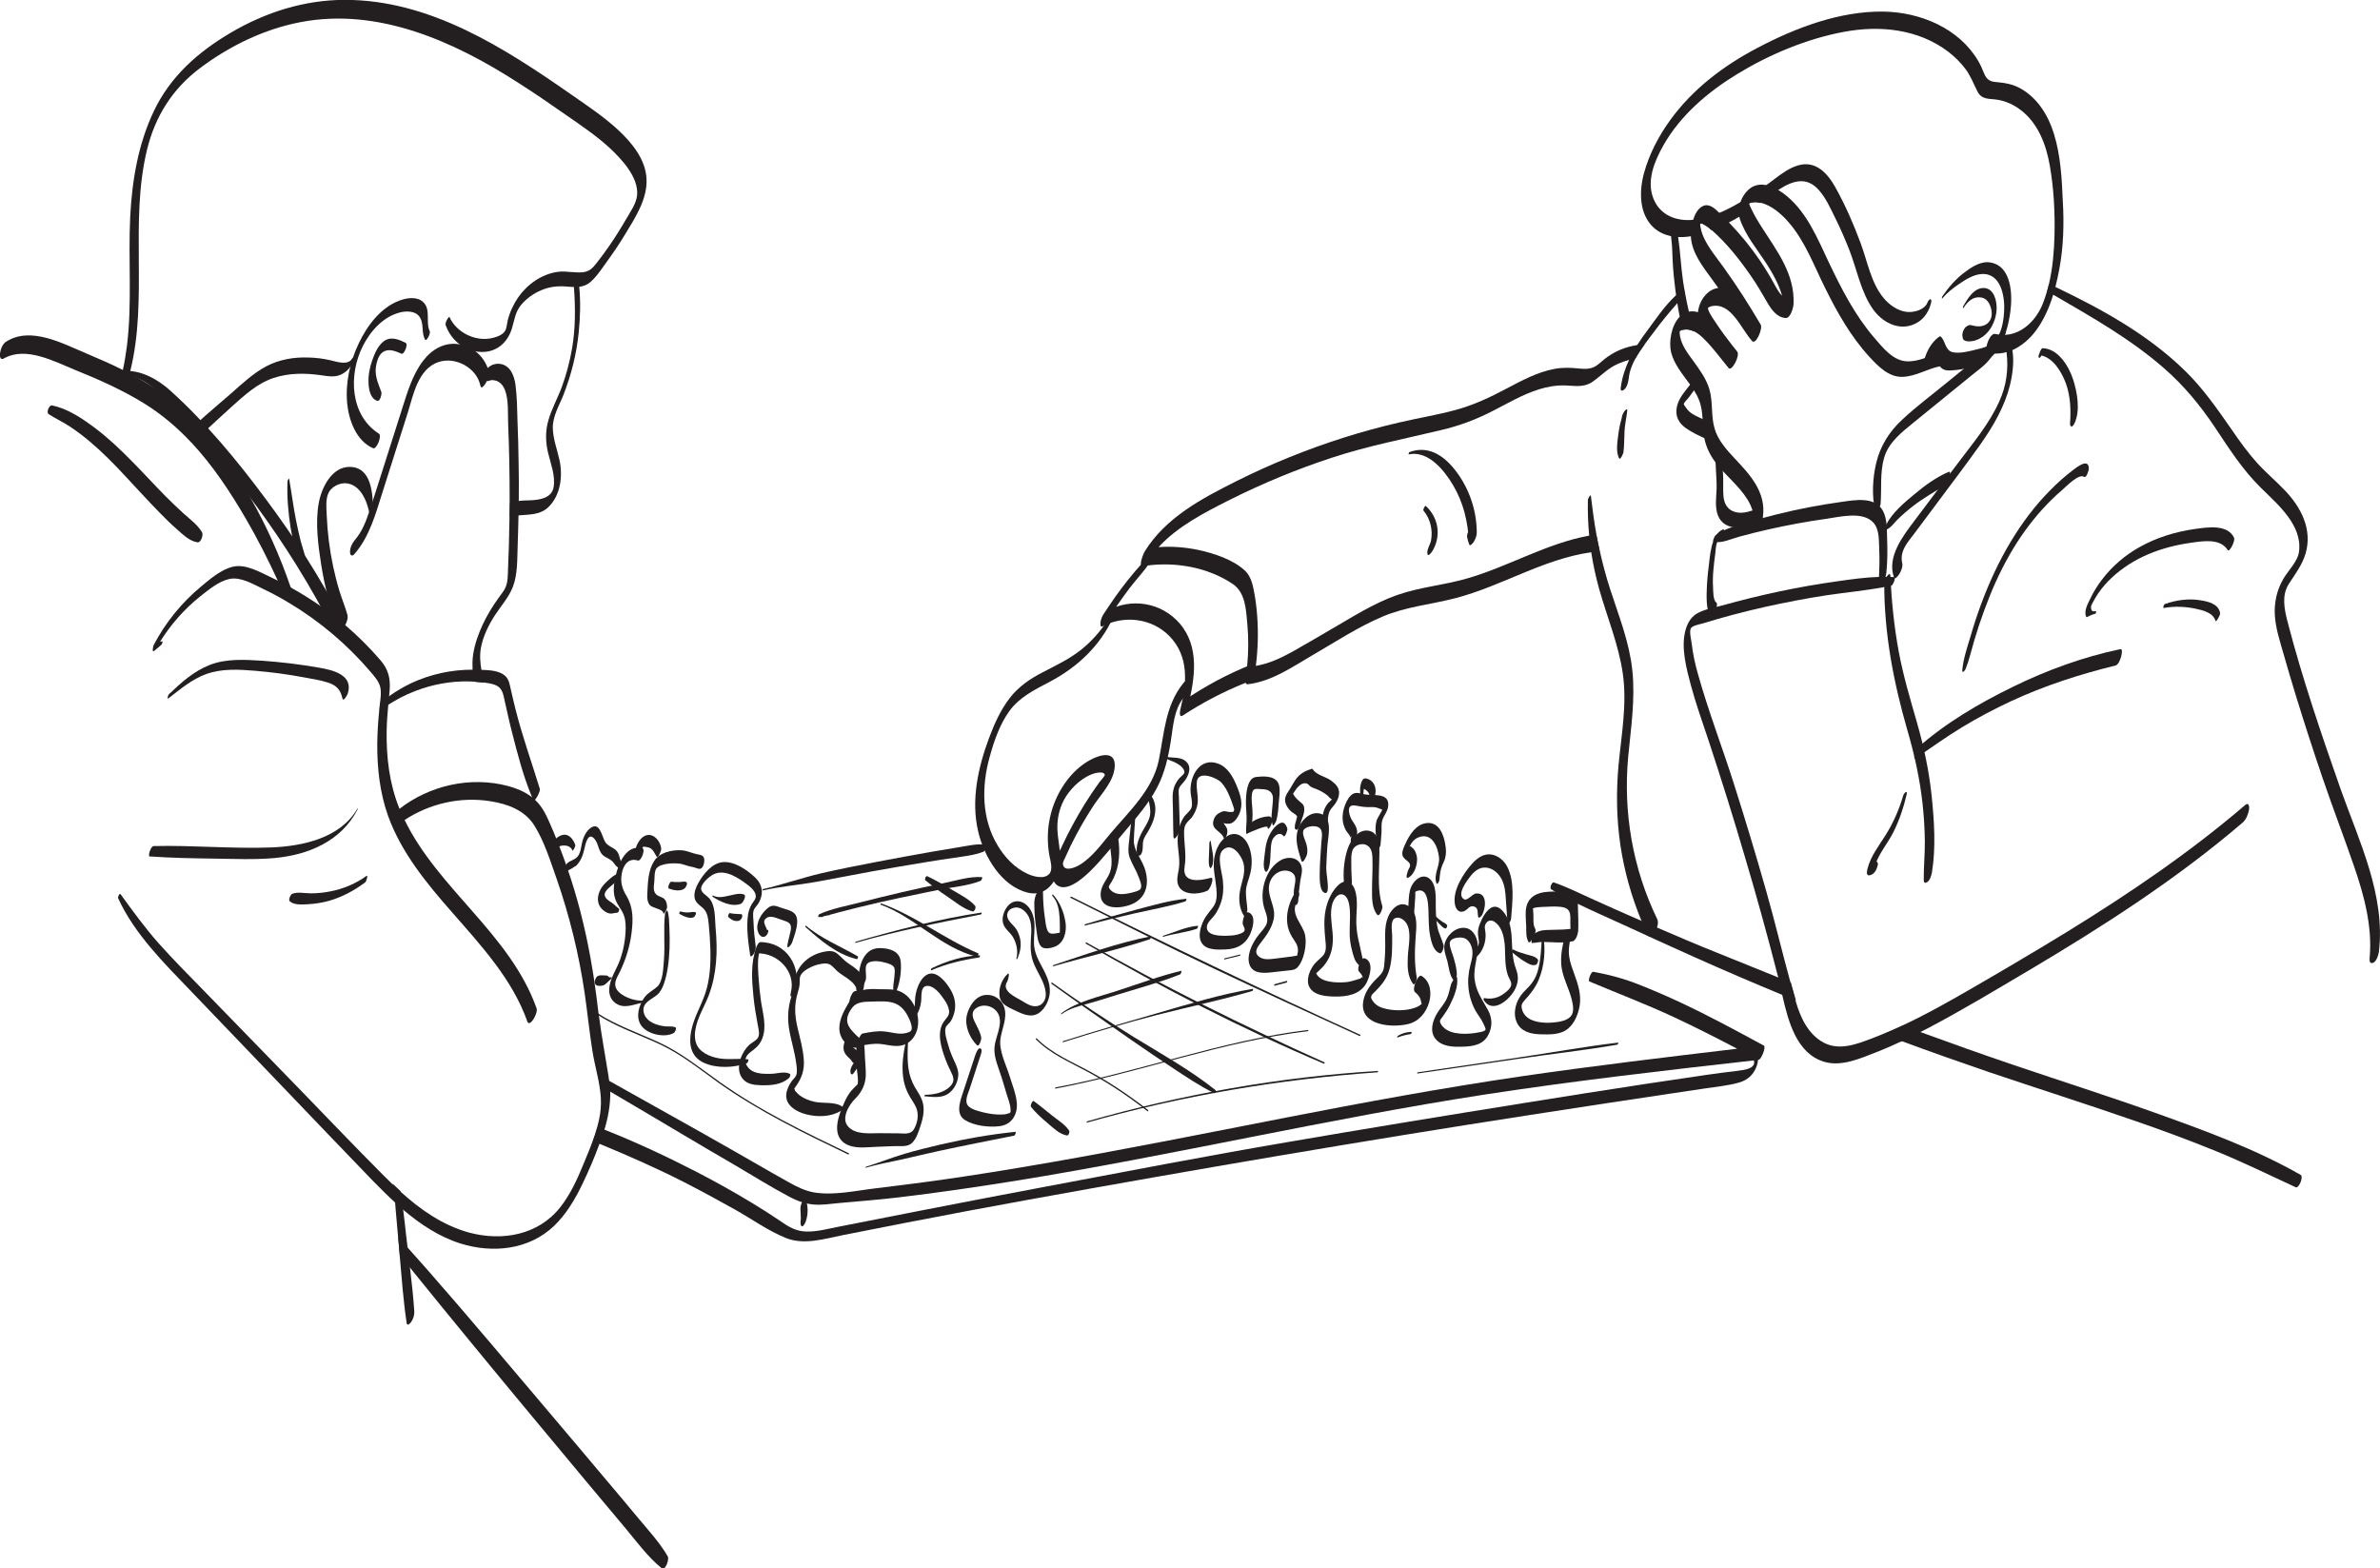 <svg xmlns="http://www.w3.org/2000/svg" xmlns:xlink="http://www.w3.org/1999/xlink" x="0px" y="0px" viewBox="0 0 1747.5 1151.6" style="enable-background:new 0 0 1747.5 1151.6;" xml:space="preserve"><style type="text/css">	.st0{fill:#231F20;}</style><g id="Layer_1"></g><g id="Layer_4">	<g>		<g>			<path class="st0" d="M1476.1,228.8c-0.6,4.5-1.6,9.7-3.2,14.7c-0.3,0.8-0.5,1.6-0.8,2.4c-0.2,0.6-0.4,1.2-0.7,1.8    c-1.8,4.4-4,8.6-6.9,12c-0.8,0.9-1.6,1.8-2.5,2.6c-2.1,2-4.5,3.6-7.2,4.7c-4,1.6-8.4,2.9-12.9,3.8c-3.5,0.7-7.1,1.1-10.4,1.2    c-3.7,0.1-5.6-1.1-7-2.8c-1.7-2.2-2.6-5.3-4.8-8c-0.7,0.5-1.3,1.1-1.5,1.8c-0.4,1-2.8,6.7-4.9,5.9c-1.6-0.6-0.8-4,0-6.1    c0.2-0.7,0.4-1.2,0.5-1.5c2-5.4,5-10.3,9.6-13.8c0.8-0.6,1.3-0.8,2,0c3.2,3.6,2.9,9.8,8.4,11.1c5.5,1.2,12.8-0.9,18.2-2.2    c2.2-0.5,4.4-1.1,6.4-1.9c3.3-1.3,6.2-3.2,8.2-6.6c0.4-0.7,0.8-1.4,1.1-2.1c2.5-5.2,3.5-11.2,3.8-16.8c0.7-10.7-2-28.6-16.4-27.8    c-6,0.3-12,4.1-16.8,7.4c-4.4,3-8.7,6.4-12.1,10.4c-0.7,0.9-0.3-1.2,0-1.5c4.6-6.6,9.6-12.5,16.1-17.4c5.3-4,12.1-8.6,19.1-7.4    C1477.3,195.4,1477.7,216.9,1476.1,228.8z"></path>		</g>		<g>			<path class="st0" d="M1441.7,226c2.9-4.3,6.6-8.2,12.2-7.7c5.1,0.4,7.4,4.9,8.3,9.5c1.1,5.9-1.8,10.8-7.7,11.7    c-2,0.3-4.1,0-6.1-0.5c-2.5-0.6-2.5-0.6-4.8,0.9c-1.6,1.1-3.1,4.9-2.7,6.8c0.4,2.1,0.2,2.8,2.3,3.6c1.4,0.5,3.2,0.4,4.7,0.2    c3.6-0.5,7.1-2.4,9.8-4.8c5-4.5,8-11.8,8.3-18.5c0.3-5.8-1.7-15.1-8.8-15.7c-7.7-0.7-12.5,7.9-15.8,13.4    C1441.3,225.3,1441,227.1,1441.7,226L1441.7,226z"></path>		</g>		<g>			<path class="st0" d="M1380.8,370.2c0.9-11.4-0.6-22.9,2.6-34.1c3.3-11.4,12.9-18.7,21.7-25.9c9.6-7.8,19.3-15.7,28.9-23.5    c4.8-3.9,9.6-7.8,14.4-11.7c4.9-4,10.2-7.5,13.6-12.8c0.5-0.7,3.4-6.7,1.4-7.2c-2.7-0.6-4.8,2.2-6.8,3.8c-3.1,2.5-6.1,5-9.2,7.5    c-5.6,4.6-11.2,9.2-16.8,13.7c-11.3,9.3-23.2,18.1-33.9,28.1c-9.4,8.7-16.1,19.2-19.1,31.8c-2.6,10.9-3.4,24.3-0.7,35.3    C1377.7,378.2,1380.7,371.1,1380.8,370.2L1380.8,370.2z"></path>		</g>		<g>			<path class="st0" d="M1430.5,258.7c-3.3,0.1-6.4,0.8-9.6,1.7c-0.5,0.1-1,0.3-1.5,0.5c-2,0.6-4,1.3-6.1,2    c-4.1,1.4-8.3,2.5-12.7,2.4c-10.5-0.1-18.2-10.1-24.5-17.4c-14.2-16.5-24.2-36.1-33.5-55.7c-8.1-17.1-15.7-35.8-30.6-48.2    c-1.8-1.5-3.8-3-6-4.3c-2.7-1.7-5.7-3-8.7-3.7c-3.6-0.8-7.3-0.6-10.8,1.3c-4,2.3-7.1,6.7-8.7,11.4c-1.1,3.5-1.4,7.2-0.7,10.6    c0.1,0.5,0.2,1,0.4,1.5c4,12,12.8,22.4,19.6,32.9c4.7,7.3,9,15.1,11.4,23.5c-2.1-2.2-3.8-5-5.3-7.8c-3.4-6.3-7.1-12.4-11.1-18.3    c-6.7-9.8-14.3-19.1-22.5-27.6c-1.7-1.8-3.5-3.5-5.3-5.3c-0.6-0.6-1.2-1.2-1.8-1.8c-3.4-3.4-7.7-7.4-12.4-5    c-3.5,1.8-5.7,6-7,10.2c-0.8,2.6-1.3,5.2-1.5,7.3c-0.2,1.6-0.2,3.2-0.1,4.8c0.7,12.2,9.1,22.5,16.1,32.1c1.4,1.9,2.7,3.8,4,5.6    c-2.9,0.4-5.8,1.7-8.2,4c-3.8,3.6-6.1,8.6-6.7,13.8c-1.5-0.4-3-0.7-4.6-0.6c-0.8,0-1.7,0.1-2.4,0.3c-2.6,0.6-4.7,1.9-6.5,3.8    c-6.2,6.4-8,18.6-6.2,26c2.3,9,8.5,16.1,13.8,23.5c1,1.4,1.9,2.8,2.9,4.2c1.5,2.4,2.9,4.9,3.9,7.6c1.7,4.3,2.2,8.9,2.5,13.5    c0.3,4.4,0.3,8.9,1.1,13.2c0,0.3,0.1,0.6,0.2,0.9c1.2,6.6,4.2,12.5,8.2,17.9c0.3,0.4,0.6,0.7,0.8,1.1c1.3,1.7,2.9,3.4,4.5,5.2    c8,8.6,18.5,17.8,21.8,28.8c0.7,2.4,1.1,5,1,7.6c0,0.8-0.1,1.6-0.2,2.4c0,0.1,0,0.2,0,0.2c-0.3,2-0.1,4.5,2.5,3.4    c2.3-1,3.8-5.4,4.3-7.9c0.1-0.2,0.1-0.5,0.1-0.7c2.5-18.2-9.3-30.9-20.9-43.2c-5.9-6.3-12-13.1-14.5-21.5    c-2.9-9.5-1.1-19.6-3.9-29.1c-2.3-7.7-7-14.1-11.6-20.5c-4.4-6-9.9-13-10.2-20.8c0-0.4,0-0.8,0-1.2c0.1-0.1,0.2-0.2,0.2-0.2    c0.6-0.4,1.2-0.7,1.9-0.9h0c0.3-0.1,0.7-0.2,1-0.3c1.1-0.2,2.2-0.3,3.3,0c1.3,0.2,2.6,0.6,3.8,1.2h0c2.7,1.3,5.1,3.2,7.1,5.2    c6.9,6.6,12.6,14.7,18.7,22c2.2,2.6,8.6-9.3,6.2-12.2c-1.3-1.6-2.6-3.2-3.8-4.8c-3.8-4.8-7.5-9.8-10.9-14.9    c-2.3-3.5-5.1-7.1-6.6-11.1c0-0.6-0.1-1-0.1-1.4c0.8-0.4,1.7-0.9,2.6-1.1c14.7-3.1,21.9,17.3,29.9,25.7c2.7,2.8,7.8-9.3,6.2-12.1    c-8.5-14.5-17.6-28.7-27.4-42.3c-4.8-6.7-10.2-13.1-13.9-20.6c-0.6-1.3-1.2-2.5-1.6-3.8c-0.9-2.4-1.5-5-1.6-7.6    c0.4,0.2,0.9,0.2,1.7,0.1c1.4,1,3,1.6,4.4,2.7c0.9,0.8,1.8,1.5,2.7,2.3c10.9,9.6,20.3,21.5,28.5,33.4c4.4,6.3,8.2,12.9,12,19.5    c3.1,5.2,6.9,10.9,13.5,11.4c3.5,0.3,5.7-7.7,5.8-10.3c1-21.9-12.1-38.8-23.3-56.3c-2.8-4.3-5.4-8.7-7.6-13.3    c-0.1-0.2-0.2-0.4-0.3-0.6c-0.5-1-1-2-1.3-3.1c-0.1-0.2-0.1-0.4-0.2-0.5c0.3-0.1,0.5-0.2,0.6-0.3c1.6-0.6,3.4-0.8,5.1-0.7    c1,0.1,2,0.2,2.9,0.5c7.9,1.8,15.4,8.4,20.4,14.2c12.2,14,18.8,32.2,27,48.6c8.8,17.8,18.8,35.5,32.3,50.2    c6.4,6.9,14.1,15,24.2,14.8c9.8-0.2,18.4-6,27.9-7.8c1-0.2,2-0.3,3-0.4C1430.1,268.6,1433.3,258.6,1430.5,258.7z M1283,150.3    c-0.1,0.5-0.4,0.9-0.9,0.6C1282.1,150.9,1282.5,150.6,1283,150.3z"></path>		</g>		<g>			<path class="st0" d="M1258.2,397.7c5.8,1.5,13-2.1,18.6-3.6c7-1.9,14.1-3.7,21.2-5.3c14.2-3.2,28.6-5.9,43.1-7.9    c9.8-1.4,26.7-5.8,34.5,2.9c4.4,4.9,3.9,13.1,4.2,19.2c0.4,8.2,0.1,16.3-0.4,24.5c-0.1,2.4,0.9,2.5,2.4,0.9    c1.9-1.9,3.1-5.8,3.3-8.4c0.8-8.1,0.8-16.4,0.5-24.6c-0.2-6.4,0.1-14.3-3-20.2c-5.7-10.9-20.7-8.1-30.5-6.7    c-15.9,2.2-31.7,5.2-47.3,9.1c-7.5,1.9-15,3.9-22.4,6.1c-7.9,2.4-16.3,4.5-23,9.5C1259,393.8,1257.1,397.5,1258.2,397.7    L1258.2,397.7z"></path>		</g>		<g>			<path class="st0" d="M1265.4,388.6c-9.4,3.4-9.8,20.3-10.9,28.2c-0.6,3.9-4,35.7,2.5,34.4c1.9-0.4,5-7.7,3.1-8.9    c-2.3-1.4-2.2-8.8-2.3-11.2c-0.3-4.4-0.1-8.8,0.3-13.2c0.3-3.7,0.8-7.4,1.3-11.2c0.5-3.6,0.3-10,4.1-11.8    C1265,394.2,1266.6,388.2,1265.4,388.6L1265.4,388.6z"></path>		</g>		<g>			<path class="st0" d="M1651.3,594.7c-0.6,3.2-2.1,7.1-4.7,9.3c-48.5,41.5-102.2,76-157,108.5c-24.4,14.4-48.7,29.1-73.8,42.3    c-1.9,1-3.8,2-5.7,2.9c-4.5,2.4-9.1,4.6-13.8,6.8c-6,2.8-12.1,5.5-18.3,7.9c-11.5,4.5-25.6,10.9-38.2,7.3    c-20.4-5.8-26.7-29.2-31.2-49.2c-1-4.5-1.9-8.9-2.9-12.8c-0.1-0.5-0.2-1-0.4-1.4c-7.4-28.8-15.3-57.6-23.8-86.1    c-8.5-29-17.5-57.8-27-86.5c-4.5-13.5-9.3-26.9-13-40.6c-3.2-12-7.2-27-4.2-39.4c1.2-5,3.6-10,8.1-12.9c2.4-1.5,5.3-2.6,8.3-3.5    c2.2-0.6,4.4-1.2,6.6-1.7c1.4-0.3,2.7-0.7,4-1c14-3.9,28.2-7.4,42.4-10.4c14.2-3,28.6-5.5,43-7.5c9.9-1.4,19.8-2.8,29.7-3.1    c1.6-0.1,3.2-0.1,4.8-0.1c0.3,0,0.6,0,0.9,0c0.9,0,1.8,0,2.8,0.1c0.8,0,1.7,0.1,2.5,0.1c0.2,0,0.4,0,0.6,0c0.2,0,0.3,0.3,0.3,0.7    c0,1.6-1.5,5.4-2.6,5.6c-0.2,0-0.4,0.1-0.6,0.1c-0.6,0.1-1.3,0.3-1.9,0.4c-0.9,0.2-1.8,0.4-2.7,0.5c-0.1,0-0.2,0-0.4,0.1    c-14,2.6-28.1,3.9-42.2,6c-15,2.3-30,5.2-44.9,8.5c-15.5,3.5-30.8,7.5-46,12.2c-2.1,0.6-7.3,1.5-8.5,3.5    c-1.3,2.3,0.3,8.7,0.6,11.2c0.9,7.8,2.6,15.5,4.8,23.1c7.6,27,17.8,53.4,26.3,80.2c8.3,26.1,16.2,52.3,23.7,78.7    c6.3,22.1,11.6,44.5,17.7,66.7c1.2,4.4,2.4,8.8,3.7,13.2c0.1,0.4,0.2,0.7,0.3,1.1c3.4,11.7,9,23.8,20.2,29.9    c11.6,6.3,24.3,1.3,35.7-3c2.6-1,5.2-2,7.8-3.1c4.9-2,9.8-4.2,14.6-6.4c17.7-8.2,34.7-17.9,51.5-27.6c23.2-13.4,46.2-27,69.1-41    c45.8-28.2,90.4-58.4,131.2-93.4C1651.7,588.7,1651.6,593.4,1651.3,594.7z"></path>		</g>		<g>			<path class="st0" d="M1386.9,429.6c0.2-1.9,0.7-3.8,1.1-5.7c-1.5,1.4-3,2.8-4.5,4.2c-0.1,36.9,6.8,72.8,17,108.1    c5.1,17.6,9.1,35.4,11.1,53.7c1,9.2,1.6,18.4,1.7,27.7c0.1,9.5-0.9,19-0.8,28.5c0,2.2,1,2.5,2.6,1.5c1.9-1.1,3-4.9,3.4-6.9    c3-18.3,1.7-38-0.2-56.4c-1.9-18.2-5.7-36-10.7-53.5c-5-17.4-10.2-34.7-13.5-52.6c-3.4-18.3-5.2-36.7-6.1-55.3    c-0.2-4.5-5,3.2-4.5,5.9c0.2,1.1,0.4,2.3,0.4,3.4C1383.9,435.3,1386.8,430.7,1386.9,429.6L1386.9,429.6z"></path>		</g>		<g>			<path class="st0" d="M1397.4,584.2c-3,10.3-7.4,20.3-13.2,29.4c-5,7.9-10.6,15-13,24.2c-0.3,1.2-1.2,5.1,1.1,4.9    c3.1-0.3,5-2.9,5.9-5.7c1.2-3.5,0.9-4-2.2-5.3c0.2,1.6,0.3,3.2,0.5,4.8c2.4-9.2,9.6-17.2,13.8-25.7c4.3-8.7,7.4-17.8,9.6-27.3    C1400.8,579.8,1398.1,581.9,1397.4,584.2L1397.4,584.2z"></path>		</g>		<g>			<path class="st0" d="M1406.6,556.7c11.2-7.6,22.1-15.5,33.6-22.5c11.7-7.1,23.8-13.5,36.2-19.3c24.8-11.5,50.5-19.8,77-26.3    c3.3-0.8,6.3-12.6,3.5-12c-27.2,5.7-53.9,15.4-78.8,27.6c-24.8,12.1-49.6,26.6-70.3,45C1406.7,550.4,1404.1,558.4,1406.6,556.7    L1406.6,556.7z"></path>		</g>		<g>			<path class="st0" d="M1443.6,484.3c-0.5,1.5-0.9,3.7-1.8,4.9c0.5,0.7,1,1.4,1.4,2.1c2.7-6.8,4.3-14.1,6.4-21.1    c2.2-7.5,4.7-15,7.4-22.3c5.1-14,11.1-27.6,18.5-40.5c6.8-12,14.9-23.3,24.1-33.5c4.6-5,9.4-9.8,14.6-14.2    c2.7-2.3,12.1-12.2,16-9.6c1.8,1.2,3.5-5,3.5-5.9c0.1-8.3-8.8-1.2-11.7,1c-5.9,4.5-11.5,9.5-16.7,14.8    c-11.1,11.2-20.7,24-28.8,37.5c-8.7,14.4-15.8,29.8-21.7,45.6c-2.9,7.8-5.5,15.7-7.8,23.6c-2.4,8.1-5.4,16.7-6.2,25.2    c-0.4,3.7,3.3-0.7,2.9-3c-0.2-1.2,0.9-3.7,1.1-4.8C1445.2,482.4,1444,483.3,1443.6,484.3L1443.6,484.3z"></path>		</g>		<g>			<path class="st0" d="M1475.8,282.8c-3.9,15.6-12.1,29.8-21.3,42.9c-10.4,14.7-21.4,29.1-32.1,43.5c-5.5,7.4-11,14.7-16.5,22.1    c-5.1,6.8-11.3,13.2-9.2,22.2c0.6,2.5-0.9,5.9-2.1,7.9c-0.2,0.3-1.9,2.8-3,3.1c-0.4,0.1-0.7,0-0.9-0.6c0,0,0-0.1-0.1-0.1    c-5.2-15,6.6-30.2,15.1-41.5c5.7-7.5,11.4-15.1,17-22.6c3-4,6.1-8,9.1-12c2.3-3,4.5-6,6.8-9c10.5-13.9,22-27.7,29.2-43.6    c5.5-11.9,7-24.1,5.5-36.4c-0.4-3.6-1.1-7.2-2-10.9c-0.1-0.6-0.3-1.2-0.4-1.7c-0.1-0.5-0.3-1.1-0.5-1.6c-0.1-0.4,0.9-3,1.3-2.4    c0.4,0.5,0.7,1,1.1,1.6c-0.3,0.8-0.5,1.6-0.8,2.4c0.7,0,1.4-0.1,2.1-0.2c1.8,3.5,2.9,7.3,3.5,11.3    C1479,265.6,1477.7,274.9,1475.8,282.8z"></path>		</g>		<g>			<path class="st0" d="M1385,388.9c3.4-1.3,5.9-5.2,8.5-7.7c3.5-3.4,7.2-6.6,11.1-9.6c7.7-6,16-10.6,24.2-15.7    c1.9-1.2,4.3-10.4,2.2-9.5c-9.2,3.8-17.9,10.2-25.5,16.6c-7.4,6.1-15.8,13.2-20.4,21.8C1385,385.1,1383.5,389.5,1385,388.9    L1385,388.9z"></path>		</g>		<g>			<path class="st0" d="M1512,197.8c-0.8,4.2-1.7,8.5-2.8,12.7c-0.5,1.9-1,3.8-1.6,5.7c-2.8,9.3-6.8,18.4-12.4,26.1    c-4.6,6.3-10.6,11.6-17.5,14.7c-1.4,0.6-2.8,1.1-4.3,1.5c-2.9,0.8-5.9,1.2-8.9,1.1c-0.4,0-0.8,0-1.2-0.1    c-1.3-0.1-2.5-0.2-3.8-0.5c-0.7-0.1-1-0.8-1.1-1.9v0c-0.1-0.8,0-1.7,0.2-2.7c0.8-4.3,3.6-9.9,6.4-9.2c1,0.2,2,0.4,3,0.5    c1,0.1,2,0.2,3,0.2c0.4,0,0.8,0,1.1,0c0.7,0,1.4-0.1,2.1-0.2c11.8-1.6,21.2-11.4,25.7-22.7c1.2-3.1,2.3-6.3,3.2-9.5    c0.5-1.8,1-3.5,1.4-5.3c2.7-11.6,3.7-23.7,4-35.4c0.4-17.1-0.5-34.7-3.5-51.5c-2.7-15.3-8.6-30.9-21.4-40.6    c-5-3.8-10.8-6.5-17.1-7.5c-6-0.9-11.4,0.2-14.6-6.1c-2.9-5.7-4.9-11.3-8.8-16.5c-3.6-4.8-7.9-9-12.7-12.7    c-21.9-16.6-50.2-19.5-76.6-14.5c-27.4,5.1-54.7,16.6-78.5,31.1c-21.4,13.1-41.4,30.1-53.9,52.1c-6.6,11.7-12.7,26.1-7.3,39.4    c4.9,12.1,16.8,16.6,29,15.4c0.6-0.1,1.2-0.1,1.8-0.2c6.1-0.8,12-2.6,17.7-5c5.3-2.2,10.4-4.9,15.3-7.8c2.2-1.3,4.3-2.6,6.4-3.9    c4.5-2.8,8.8-5.8,13-8.9c2-1.4,3.9-2.8,5.8-4.3c5.2-3.9,10.6-7.9,16.9-9.8c13.1-4,21.9,5.7,27.7,16.2    c7.3,13.1,13.4,27.1,18.6,41.2c4.9,13.2,7.5,28.9,16.8,40c4.2,5,10.2,9.3,16.8,10.1c5.1,0.6,13.2-1.4,15.3-6.8    c1.1-2.9,3.6-3.8,2.7,0.1c-1.3,5.5-4.5,11-9.4,14.1c-11.9,7.6-25.3,1.5-33-9c-9.2-12.7-12.1-29.9-17.8-44.3    c-3.2-8.1-6.7-16.1-10.6-23.9c-3.3-6.7-6.5-13.8-11.4-19.4c-9.3-10.9-20.1-6.8-29.9-0.4c-3.9,2.6-7.7,5.5-11.1,8    c-0.7,0.5-1.5,1.1-2.2,1.6c-1-0.2-2-0.4-2.9-0.5c-1.7-0.1-3.5,0.1-5.1,0.7c-0.1,0-0.3,0.1-0.6,0.3c0.1,0.2,0.1,0.3,0.2,0.5    c0.4,1,0.9,2.1,1.3,3.1c0.1,0.2,0.2,0.4,0.3,0.6c-2.8,1.9-5.7,3.7-8.6,5.4c-2.5,1.5-5,2.9-7.6,4.2c-4.1,2.2-8.4,4.1-12.7,5.8    c-0.9-0.8-1.8-1.5-2.7-2.3c-1.4-1.1-2.9-1.8-4.4-2.7c-0.8,0.1-1.3,0.1-1.7-0.1c0.1,2.6,0.7,5.2,1.6,7.6c-2.7,0.8-5.5,1.5-8.3,1.9    c-3.2,0.5-6.5,0.7-9.7,0.5c-1.7-0.1-3.5-0.3-5.1-0.7c-4.4-1-8.6-2.9-12.2-6.1c-11-10.1-10.8-26.8-7.2-40.1    c3.8-13.9,10.8-27.3,19.3-39c16.5-22.8,39.3-40,64.1-53c28.1-14.8,60.3-27,92.4-26.6c27,0.4,55.6,12.2,69.7,36.4    c1.7,2.9,3,6,4.3,9.2c1.7,4,3.9,5.7,8.3,6.1c6.8,0.6,12.8,1.5,18.8,5c12.4,7.2,20,19.7,24.1,33.1c4.9,15.7,5.8,32.7,6.5,49    C1515.6,164.4,1515.1,181.3,1512,197.8z"></path>		</g>		<g>			<path class="st0" d="M1243.6,243.3c-1.2-0.6-2.5-1-3.8-1.2c-1.1-0.2-2.2-0.2-3.3,0c-0.3,0.1-0.7,0.2-1,0.3h0    c-0.6-2.4-1.1-4.9-1.6-7.3c-0.2-0.8-0.3-1.5-0.5-2.3c-0.7-3.3-1.3-6.7-1.8-10c-0.3-2-0.6-3.9-0.9-5.9c-0.2-1.1-0.3-2.3-0.5-3.4    c-0.9-6.9-1.6-13.9-2-20.9c-0.2-3.9-0.3-7.7-0.5-11.6c-0.2-2.4-0.4-4.7-0.7-7.1c0-0.1,0-0.2,0-0.3c-0.3-2.1-0.8-2.4,1.7-3.4    c-0.9,0.2,0.1-2.8,0.3-3.1c0.1-0.1,0.1-0.2,0.2-0.3c0.2,0.6,0.4,1.1,0.7,1.7c0.2-1,0.4-2,0.6-2.9c0.7,2.9,1.2,5.8,1.7,8.7    c1.6,10.7,2,21.6,3.6,32.4c0.3,1.8,0.6,3.6,0.9,5.5c0.2,1.4,0.5,2.8,0.8,4.3c0.7,3.9,1.5,7.7,2.4,11.6c0.1,0.3,0.2,0.7,0.2,1    C1241,233.7,1242.7,238.5,1243.6,243.3z"></path>		</g>		<g>			<path class="st0" d="M1247.3,276.6c-4.5,2.7-8.3,8.3-11.4,12.4c-3,4-5.3,9-5,14.1c0.2,4.7,3.2,8.6,6.9,11.2    c4.3,3.1,10,5.8,14.8,7.9c2.7,1.2,5.9-7.9,4.4-9.7c-4.8-5.7-13.5-6-18.2-12c-0.5-0.7-2.5-3.3-2.5-3.7c0-1.2,2.7-3.7,3.4-4.6    c2.8-3.7,5.7-7.5,7.9-11.6C1247.9,279.8,1249.3,275.4,1247.3,276.6L1247.3,276.6z"></path>		</g>		<g>			<path class="st0" d="M1259.7,334.8c-0.3,8.1,0.9,16.1,0.7,24.2c-0.2,5.7-1.1,11.7,0.3,17.3c3.3,13.1,17.9,12.8,28,8.3    c2.6-1.1,6.4-12,3.1-11.2c-5.8,1.4-11.5,4.2-17.5,2.6c-5.9-1.5-8.5-6.3-8.9-12.1c-0.4-5.4,0.1-10.9-0.3-16.3    c-0.4-5.2-0.5-11.4-3.2-16C1261.1,330.2,1259.7,334.3,1259.7,334.8L1259.7,334.8z"></path>		</g>		<g>			<path class="st0" d="M1746.7,698.8c-0.3,2.3-1.8,7.1-4.2,8.1c-2.6,1-2.8-1.5-2.6-3.6c2.1-23.2-4.1-46-11.6-67.7    c-7.5-21.8-15.8-43.3-23.2-65.1c-6.8-20-13.3-40-19.5-60.2c-3.1-10.2-6.2-20.5-9.1-30.8c-2.6-9.1-5.6-18.2-6.2-27.6    c-0.6-9.3,1.4-18.4,6-26.5c3.7-6.6,11-13.1,11.8-20.8c2.2-19.2-15.6-34.2-27.8-46.2c-13.8-13.5-23.9-29.5-34.5-45.4    c-10.5-15.6-22.3-29.9-36.5-42.3c-24.7-21.7-53.4-37.9-81.7-54.3c-1.5-0.9-3-1.7-4.5-2.6c0.5-1.8,1-3.5,1.4-5.3    c1.6,0.7,3.1,1.5,4.7,2.2c34.1,16.3,67.7,34.8,94.9,61.3c13.6,13.2,24.1,28.5,34.9,44c5.6,8.2,11.4,16.2,18,23.6    c6.4,7.1,13.8,13.3,20.4,20.2c12.1,12.5,20.6,28.8,15.5,46.5c-2.5,8.5-7.7,15.2-12.4,22.5c-5.4,8.6-3.2,18.6-0.8,28    c10.8,41.5,24.8,82.5,39,122.9C1732.2,617.7,1751.6,657.3,1746.7,698.8z"></path>		</g>		<g>			<path class="st0" d="M1539,448.8c-2.2,0-3.1,0.5-3.6-2c-0.4-1.8,0.4-2.8,1.2-4.4c1.1-2.2,2.4-4.2,3.7-6.3    c2.9-4.3,6.4-8.4,10.2-11.9c7.8-7.3,17-13.1,26.9-17.3c10.2-4.3,21-7,32-8.5c8.6-1.2,20.9-3.2,26.3,5.5c1.2,1.9,5.8-6.9,4.6-9.2    c-4.9-10.1-20-7.5-28.8-6.3c-14.2,2-28.1,6.3-40.6,13.3c-10.5,5.9-19.8,13.8-27.1,23.3c-3.6,4.6-6.7,9.6-9.2,14.9    c-1.8,3.7-4.7,8.9-2.8,13c0.1,0.2,0.3,0.2,0.5,0.2c2.1-1.1,3.9-1.9,6.2-2.5C1538.8,450.6,1539.4,448.8,1539,448.8L1539,448.8z"></path>		</g>		<g>			<path class="st0" d="M1588.7,446.4c7.8-1.4,15.6-1.1,23.3,0.5c5.6,1.2,13,2.9,14.8,9.1c0.3,1.1,3.5-4.3,3.3-5.8    c-1.1-6.9-8.8-8.6-14.7-9.5c-8.7-1.4-17.6-0.1-25.9,2.8C1588.8,443.7,1587.9,446.5,1588.7,446.4L1588.7,446.4z"></path>		</g>		<g>			<path class="st0" d="M1498.9,260.9c0.3-0.8,0.7-1.5,1-2.3c-0.7,0.7-1.3,1.5-2,2.2c9.6,1.5,15.9,12.4,19,20.8    c3.4,9.5,3.7,19.5,3,29.4c0,0.5,0,1.6,0.6,1.9c0.1,0,0.3,0.1,0.4,0.2c0.9,0.4,1.9-1.6,2.2-2.1c4.6-9.4,2.1-23.3-1.1-32.9    c-3.2-9.5-11-22.3-22.3-22.4c-0.7,0-1.5,1.7-1.7,2.2c-0.3,0.8-0.6,1.6-0.9,2.4C1496.1,263.1,1497.7,263.8,1498.9,260.9    L1498.9,260.9z"></path>		</g>		<g>			<path class="st0" d="M1237.2,216.4c-1.9,2.1-3.8,4.2-5.7,6.3c-6,6.8-11.7,13.7-17.1,21c-2.2,2.9-4.5,5.9-6.8,9.1h0    c-2.4,3.3-4.8,6.8-6.8,10.4c-2.5,4.6-4.4,9.5-4.9,14.6c-0.3,2.6-1.2,6.3-3.2,8.1c-1.4,1.3-3,1.5-2.7-1.1    c0.9-7.4,3.2-14.2,6.2-20.7h0c1.8-3.7,3.8-7.4,6-10.9c2.4-3.8,5-7.4,7.7-11c6.2-8.4,12.7-18.1,20.7-25.4c1.9-1.7,3.8-3.3,5.8-4.7    C1236.7,213.6,1236.9,215,1237.2,216.4z"></path>		</g>		<g>			<path class="st0" d="M1207.6,252.8c-2.4,3.3-4.8,6.8-6.8,10.4c-1.6,0.3-3.1,0.6-4.6,1h0c-2.9,0.8-5.7,1.8-8.4,3    c-7.2,3.2-11.9,8.4-18.2,12.9c-6.5,4.6-12.7,3.2-20.2,2.9c-6.7-0.2-13.3,0.9-19.6,2.9c-12,3.8-22.9,10.3-34.1,16    c-12.1,6.2-24.4,10.8-37.7,13.9c-26.7,6.4-53.4,11.5-79.6,20.1c-26,8.5-51.4,19-75.9,31.3c-18.2,9.2-37.8,19.2-51.8,34.5    c9.8-0.7,19.7,0.1,29.3,2.1c11.4,2.5,24.9,6.9,33.7,14.8c3.9,3.5,5.5,8.3,6.6,13.3c1.4,6.7,2.3,13.6,2.8,20.5    c0.9,12.2,0.5,24.4-1,36.5c9.5-1.6,18.1-5.6,26.5-10.2c9.4-5.3,18.7-10.8,28-16.2c16-9.2,31.9-19.6,49.5-25.7    c17.2-6,35.5-7.3,52.9-12.6c29.7-8.9,57.1-25.3,87.7-30.9c1.8-0.3,3.5-0.6,5.3-0.9c0.8,4.1,1.6,8.1,2.5,12.1    c-0.3,0.2-0.6,0.3-1,0.4c-1.8,0.2-3.5,0.4-5.3,0.6c-17.6,2.5-34.3,8.8-50.7,15.6c-16,6.6-32,13.7-48.9,18.1    c-17.7,4.6-36.1,6.2-53.2,13.4c-17.8,7.5-34.4,18.4-51.1,28.1c-15,8.7-30.5,19.7-48.2,21.7c-1,0.1-1.4-0.5-1.6-1.3    c-0.2-0.9,0-2.1,0-2.8c0.5-3.1,0.9-6.2,1.2-9.2v0c1-10.1,1.1-20.2,0.2-30.3c-1-10.6-1.2-23.8-11-30.2    c-18.1-12-41.1-16.1-62.4-13.4h0c-1.1,0.1-2.1,0.3-3.2,0.4c-1,0.2-1.5-0.4-1.6-1.4c-0.3-2.7,2.2-8.4,2.8-9.3    c15.3-24.8,41.9-38.9,67.3-51.6c25.3-12.7,51.6-23.3,78.6-31.9c13.6-4.3,27.4-8.1,41.4-11.3c13.6-3.2,27.5-5.4,41-9.1    c13.2-3.6,25.2-9.2,37.2-15.6c11.2-5.9,22.6-12.1,35.1-14.5c6.3-1.2,12.2-1,18.5-0.3c4.2,0.4,8.2,0.5,11.9-1.7    c2.3-1.4,4.2-3.3,6.3-5c7.2-5.8,15.4-9.2,24.2-10.5C1204,253.1,1205.8,252.9,1207.6,252.8z"></path>		</g>		<g>			<path class="st0" d="M1216.6,681.1c-0.3,0.9-0.7,1.7-1.1,2.5c-0.5,0.9-4.2,6-5.5,3.2c-1.7-3.5-3.2-7.1-4.7-10.6h0    c-7.4-17.8-12.6-36.3-15.5-55.4c-2.9-19.6-3.2-39.2-1.4-58.9c2.1-22.4,6.4-45.1,3.1-67.6c-3.1-21.1-11.4-41-17.2-61.4    c-2.5-9-4.5-18-5.9-27.1c-0.6-4.1-1.2-8.1-1.5-12.2c-0.9-8.8-1.2-17.7-1-26.7c0-0.7,2-4.4,2.2-2.8c1.1,9.6,2.4,19.1,4.1,28.6    c0.8,4.1,1.6,8.1,2.5,12.1c2.1,9.4,4.6,18.8,7.6,28c6.3,19.4,14,38.6,16.2,59.1c2.3,21.3-1,42.4-3,63.6    c-3.8,40.9,3.3,82.1,21.2,119.1C1217.7,676.5,1217.4,678.9,1216.6,681.1z"></path>		</g>		<g>			<path class="st0" d="M1191.6,307.6c0.4-0.3,0.7-0.6,1.1-0.9c-0.2-1.1-0.4-2.2-0.6-3.4c-2.3,5.5-3.4,11.6-4.1,17.5    c-0.6,5-1.5,11,0.8,15.7c0.9,1.7,3.2-3.8,3.2-4.4c0.7-5.2,0.5-10.4,0.8-15.7c0.3-4.9,1.4-9.7,2-14.7c0.3-2.6-1.9-0.2-2.4,0.7    c-0.3,0.6-0.7,1.3-1,1.9C1191.1,305,1189.8,309.3,1191.6,307.6L1191.6,307.6z"></path>		</g>		<g>			<path class="st0" d="M1034.4,333.6c14.3-3,26.2,11.9,32.5,22.6c7.6,12.8,11,27,11.6,41.8c1.7-3,3.4-5.9,5.1-8.9    c-1.1-0.5-2.3-0.7-3.5-0.5c-1.9,0-3.2,4.2-2.9,5.7c0.5,2.4,0.8,3.2,1.6,5.5c0.6,1.7,2.9-1.4,3.1-1.7c1.3-1.9,2.3-4.5,2.4-6.8    c0.1-15.1-4.8-30.4-13.4-42.8c-8.5-12.2-20.5-22.2-36-16.6C1034.5,332,1034,333.7,1034.4,333.6L1034.4,333.6z"></path>		</g>		<g>			<path class="st0" d="M1045.2,374.9c5,6,7,14.3,5.5,22.1c-0.6,2.9-2.9,6-2.7,9c0.2,4,3.5-0.9,4.5-2.7c5.7-11,3.4-23.5-5.6-31.8    C1046.3,370.9,1044.6,374.2,1045.2,374.9L1045.2,374.9z"></path>		</g>		<g>			<path class="st0" d="M846.8,406.1c-3.3,1-6.1,5.1-8.3,7.6c-3.6,3.9-7,8-10.3,12.1c-6.4,8-12.3,16.5-17.9,25.1    c-1.2,1.8-2.1,4.1-2.3,6.3c0,0.5-0.2,3.6,1.2,2.8c16-8.5,36.5-6.2,49.4,7c14.5,14.8,12.9,34.6,8.2,53.3c-0.3,1.2-1.5,7.1,1.7,5    c14.4-9.4,29.7-17.4,45.6-23.8c2.6-1.1,4.1-5,4.8-7.5c0.2-0.8,1.4-6.7-1-5.7c-16.6,6.7-32.5,15.2-47.3,25.2    c0.6,1.7,1.1,3.4,1.7,5c5-20.2,8.7-43.4-6-60.6c-13.5-15.7-35.8-19.3-53.7-9.2c-0.4,3-0.7,6.1-1.1,9.1    c5.5-8.8,11.4-17.3,17.6-25.6c5.8-7.7,13-14.8,17.7-23.2C846.8,408.9,847.9,405.8,846.8,406.1L846.8,406.1z"></path>		</g>		<g>			<path class="st0" d="M816,450.8c-5.6,9.8-12.7,18.5-21.4,25.6c-8.8,7.2-18.8,11.9-28.8,17.1c-9.4,4.8-17.9,10.6-24.4,19    c-6.7,8.7-11.3,18.9-15.1,29.1c-8.1,21.6-13.5,45.8-8.1,68.8c4.2,18.1,16.9,40.3,36.5,45c10.7,2.6,18.1-4.2,21.8-13.8    c4.2-11,0.5-21-0.1-32.2c-0.4-8.7,1.7-17.5,6.4-24.8c4.8-7.4,13.2-15.1,22.1-17.1c1.5-0.3,5.7-1,6.3,1.3c0.2,0.9-3.1,4.3-3.9,5.4    c-3.8,5.3-7.5,10.7-10.9,16.2c-6.2,10.1-11.9,20.6-16.9,31.4c-3.1,6.7-11,20.6-4.2,27.4c7.2,7.1,20.1-4.7,25-9.4    c9.4-9.2,17.5-19.9,26-29.9c8.4-9.9,17.1-19.9,23.2-31.5c5.8-11,8.4-23,10.3-35.2c1.6-10.3,2.3-22.2,9-30.6    c2.1-2.7,4-6.4,3.9-9.9c-0.1-2.6-1.7-3.8-3.6-1.4c-13.6,16.5-14.2,37-18.3,57c-4.4,21.4-21.8,37.5-35.4,53.6    c-6.9,8.2-13.6,17.7-23,23.3c-2.8,1.6-10.8,5.2-11.9-0.4c-0.4-1.9,1.3-4.2,1.9-5.8c1.2-2.7,2.4-5.3,3.7-8    c5-10.2,10.6-20,16.8-29.5c5.8-8.8,15.5-18.3,15.6-29.6c0.1-11.1-11.4-7.5-17.7-4.1c-7.7,4.1-14.1,10.3-19,17.4    c-10.8,15.6-14.6,34.4-11.3,52.9c0.7,3.8,2.7,10,0.1,13.3c-3.7,4.6-12.1,2.1-16.3,0.1c-9.2-4.2-16.6-12.1-21.7-20.6    c-11.9-19.6-12-43.4-6-65c3.2-11.6,7.4-24,14.5-33.8c7.4-10.3,18.8-15.8,29.8-21.6c20.4-10.8,36.8-26.3,46.6-47.5    C818.1,450.9,817.9,447.4,816,450.8L816,450.8z"></path>		</g>		<g>			<path class="st0" d="M772.6,657.6c4.1,4.7,5,10.1,5.4,16.2c0.2,2.8,0.2,5.7,0.2,8.6c0,0.8-0.4,3.4,0.8,1.8    c-0.6,0.8-2.9,0.9-3.7,1.1c-2.8,0.4-5.1,0.6-6.3-2.4c-1.1-2.7-1.4-6.2-1.8-9c-1-6.3-1.3-12.6-1.4-19c0-2.5-1.3-2.7-3-1.2    c-2,1.7-3.2,5.6-3.3,8.2c0,0,4-10.5,1.7-5.9c-0.6,1.2-1.1,2.5-1.4,3.8c-0.5,2.2-0.4,4.5-0.3,6.7c0.1,5.2,0.6,10.4,1.4,15.6    c0.6,3.7,0.8,9.9,3.5,12.8c2.2,2.4,7.3,1.2,10,0.2c6.9-2.6,8.9-10.9,8-17.5c-1.1-7.7-4.1-15.1-9.3-20.9    C772.9,656.6,772.4,657.4,772.6,657.6L772.6,657.6z"></path>		</g>		<g>			<path class="st0" d="M1069.7,715.9c0-4.2-1.1-8.1-2.2-12.1c-0.7-2.9-3.9-9.7-2.8-12.4c1.4-3.3,8.6-3.7,11.2-2.3    c3.2,1.7,4.8,5.6,5.2,9c0.5,4.9-1.6,9.9-2.4,14.7c-0.5,3-0.8,6.1-0.7,9.2c0.2,7,2,14,5.4,20.1c1.8,3.2,4.3,6.1,5.8,9.5    c0.4,1,1.9,3.7,1.5,4.5c-0.6,1.2-3.8,1.7-5.1,1.9c-7.4,1.5-20,2.2-25.8-3.8c-1-1-2.5-2.9-2.5-4.4c0-1.2,1.1-2.1,1.8-3.1    c2.1-2.9,4-5.8,5.6-9c2.8-5.6,6-13.2,5.2-19.6c-0.4-3.5-4.2,3.6-4.4,4.3c-1.1,3.7-1.6,7.5-3.3,11c-1.8,3.8-4.7,6.8-6.9,10.4    c-3.3,5.4-5.8,13.2-1.4,18.8c4.8,6,13,6.1,20,5.9c7.5-0.2,15-1.3,18.8-8.5c3.2-5.9,3.1-12.4-0.1-18.3c-4.2-7.7-8.9-13.8-9.9-22.9    c-1-8.8,3-16.9,2.3-25.6c-0.5-5.7-3.9-11.8-10.2-12c-6.7-0.2-13.1,6.1-14.2,12.5c-0.7,4.1,1.2,8.5,2.2,12.3    c1,4.1,1.6,10.4,4.4,13.6C1068.3,720.7,1069.7,716.5,1069.7,715.9L1069.7,715.9z"></path>		</g>		<g>			<path class="st0" d="M1040.3,718c-1.8-9.9-1.6-19.5-0.9-29.5c0.5-6.9,1.9-16.4-3.6-21.9c-5.5-5.4-11.8-1.9-15.2,3.8    c-4.4,7.4-3.5,15.4-3.5,23.6c0,5.3-0.3,10.6-0.9,15.9c-0.5,4.3-3.2,6.4-6.1,9.3c-4.7,4.7-8.6,10.4-9.3,17.2    c-1.7,16.7,21.3,18.3,33,15.5c8-1.9,13.2-8.2,15.5-15.9c2-6.9,1.1-15.5-5.6-19.5c-2.5-1.5-7.4,9.8-4.7,12    c1.5,1.2,2.7,2.5,3.6,4.2c0.7,1.2,0.6,2.7,1.2,3.9c-0.1,1.7,0,1.7,0.6-0.1c-0.6,0.7-1.3,1.3-2.1,1.8c-1.2,0.8-2.6,1.4-3.9,1.8    c-6.3,2.1-14.4,2.1-20.9,0.6c-3.7-0.8-7.4-2.5-9.5-5.7c-1.2-1.8-1.7-2.6-0.9-4.2c0.5-1,1.8-2,2.6-2.8c4.8-4.9,8.7-9.6,10.5-16.3    c2.2-7.8,2-16.7,2-24.8c0-3.5-1.7-11.2,2.3-12.8c3.2-1.3,6.7,1.4,8.2,3.9c4,6.5,1.3,17,1,24.2c-0.3,7.1-0.5,14.4,3.9,20.3    C1038.6,724.1,1040.4,718.8,1040.3,718L1040.3,718z"></path>		</g>		<g>			<path class="st0" d="M1001.2,707.4c-1.1-4.8-1.9-9.6-3.1-14.4c-1.2-4.7-2-9.4-2.2-14.2c-0.4-8.4,1.7-17.4-1.1-25.5    c-2.4-7-7.9-8-12.9-2.7c-4.6,4.8-7.3,11.2-8.6,17.6c-1.4,7.1-0.9,14.4-0.2,21.6c0.4,4.2,1.2,8.8-1.9,12.1    c-2.2,2.3-4.8,4.1-6.7,6.7c-3.2,4.4-6,11.7-2.7,16.8c3.7,5.7,12.4,6.2,18.5,6.3c8.6,0.1,18.1-1.4,22.8-9.6    c2.6-4.6,6.1-16-1.1-18.5c-2.5-0.9-5.9,7.8-4.3,9.5c1.1,1.2,2.1,2.4,2.7,3.9c0.3,1.4,0.3,1.6,0,0.9c-0.1-0.8-0.6-0.6-1.4,0.5    c-4.1,1.2-7.4,2.6-11.8,2.8c-6.1,0.4-17.8,0.2-20.8-6.6c-0.2,0.2-0.4,0.5-0.6,0.7c0.6-0.7,1.3-1.4,2-2c1-1,2.1-1.9,3-2.9    c2-2.1,3.6-4.4,4.9-7c2.9-6,3.3-12.5,2.7-19c-0.6-6.8-2-13.8-0.2-20.6c0.9-3.2,3.7-8.1,7.7-7c3.8,1.1,4.7,6.5,5.1,9.9    c0.8,8.2-0.7,16.4,0.4,24.6c0.6,3.9,1.5,7.8,2.8,11.6c1.2,3.8,2.9,4.9,5.4,7.7C1000.2,711.5,1001.4,708,1001.2,707.4    L1001.2,707.4z"></path>		</g>		<g>			<path class="st0" d="M953.2,661.9c0.2-4.9,0.8-10.1,1.5-15c0.5-3.4,1.9-7.2,0.9-10.7c-1.9-6.7-9.5-7.7-14.9-4.8    c-11.5,6.3-16.1,23.1-12.5,35.1c1.3,4.3,3.7,8.8,1.2,13.1c-1.9,3.3-4.9,6-7,9.2c-3.5,5.1-7.1,13-5,19.3c2.2,6.6,9.6,6.5,15.3,5.9    c4.2-0.4,8.4-0.9,12.6-1.4c3-0.3,5.6-0.3,7.6-2.6c4.7-5.3,6.7-16.5,5.4-23.3c-1.7-8.4-11.1-15-6.2-24.5c0.7-1.3,2.9-6.2,1.4-7.4    c-1.7-1.3-3.3,1.7-4,3c-3.3,6.2-5.2,13.3-4.3,20.3c0.4,3.4,1.6,6.6,3.3,9.5c2.2,3.7,4.8,6.2,4.5,10.9c-0.2,1.5-0.5,2.9-0.9,4.4    c-0.9,2.7-0.6,2.3,0.9-1.2c-0.3-0.3-4.2,0.6-4.7,0.6c-4.2,0.5-8.5,1.1-12.7,1.6c-3.4,0.4-7.3,0.9-10.4-1    c-5.1-3.1-2.2-7.3,0.5-10.7c4.1-5.3,8.1-10.7,9.5-17.4c1.6-7.8-2.9-13.6-3.5-21.1c-0.5-5.8,2.3-11.4,7.8-13.7    c3.4-1.4,8.2-1.1,10.6,2.1c2.2,2.9,0.2,8.4-0.1,11.8c-0.3,3.8,0.5,6.7,1.5,10.4C951.8,665.7,953.2,662.4,953.2,661.9L953.2,661.9    z"></path>		</g>		<g>			<path class="st0" d="M915.9,668.4c-0.2-4.6-1.2-9.3-1.1-13.9c0.1-4.7,2.3-9,3.3-13.6c1.6-6.9,1.3-14.5-1.8-21    c-2.7-5.5-8.3-9.6-14.4-6.5c-5.8,3-9.1,9.7-10.2,15.9c-1.5,7.7,0.7,15.2,1.4,22.8c0.5,5.2,0.6,10-2.7,14.3    c-2.3,3-4.9,5.9-6.6,9.3c-2.3,4.7-4.5,11.9-1.4,16.7c3.4,5.4,11.9,4.9,17.5,4.7c7.6-0.3,13.8-3.1,17.4-10    c2.2-4.1,5.7-14.8-0.6-17.2c-2.9-1.1-4.9,7.2-4.1,9c1.6,3.4,2.4,4.8-1.6,6.5c-2.9,1.2-6.1,1.5-9.1,1.6    c-4.5,0.2-17.4,0.6-15.6-7.5c0.6-2.8,4.2-5.6,5.8-8c1.6-2.3,2.9-4.8,3.9-7.5c2.2-5.6,2.5-11.6,1.9-17.5    c-0.5-5.5-4.7-17.8-0.2-22.2c6.6-6.6,13.9,3.8,15.3,9.4c1.9,7.7-1.6,13.9-2.7,21.3c-0.9,5.8-0.2,12.1,2.9,17.2    C914.1,673.7,915.9,669,915.9,668.4L915.9,668.4z"></path>		</g>		<g>			<path class="st0" d="M831.5,598c-1,6-1.7,12-2.3,18c-0.5,4.4-1.3,9.2,0.2,13.5c1.8,4.9,4.8,9.3,6.6,14.3c0.8,2.2,2.8,6.4,1.5,8.7    c-1,1.7-5.1,2.5-7,3c-5.1,1.2-11.4,2.1-15.3-2.3c-2.1-2.4-0.5-3.1,0.9-5.6c1.2-2,2.2-4.1,3-6.4c3.4-9.2,3.3-20.2,1.2-29.7    c-0.5-2.3-2.6-0.2-3.3,0.8c-1.4,2-2.3,4.7-2.1,7.2c0.6,6.8,2.5,14.3,0.1,20.9c-2,5.4-6.3,9.1-6.8,15.2    c-1.1,13.5,16.3,11.7,24.3,7.6c10.5-5.4,11.4-17,7.5-26.9c-2.5-6.5-7.7-12.3-7.5-19.4c0.2-7,1.1-13.9,1.1-21    C833.5,593.8,831.6,597.3,831.5,598L831.5,598z"></path>		</g>		<g>			<path class="st0" d="M1132.3,686.8c-0.8,8.7-0.8,18-3.3,26.4c-1.4,4.8-3.9,8.8-7.5,12.3c-2.2,2.2-4.3,4.3-5.9,7    c-3.1,5.2-4.5,12-2.1,17.7c2.9,7.1,10.3,9,17.3,9.2c7,0.2,15.1,0.5,20.7-4.3c4.8-4.1,7.4-10.8,8.4-16.9    c1.2-7.9-1.2-15.4-3.9-22.8c-1.5-4.2-3.2-8.5-3.8-12.9c-0.8-5.1,0.2-10,1.1-15c0.3-1.7,0.3-3.9-1.8-3c-2.1,0.9-3.2,5.3-3.6,7.2    c-1.5,6.9-2.4,13.9-0.9,20.9c1.5,6.9,4.8,13.2,6.7,20c0.9,3.4,2,7.8,0.9,11.3c-1.3,3.9-5.7,5.5-9.4,6.2    c-6.3,1.1-14.3,1.4-20.3-1.1c-3.4-1.4-6.3-4-7.3-7.7c-1-3.5,0-4.8,2.2-7.3c4.1-4.4,7.5-8.9,9.9-14.4c4.4-10.5,5.3-22.4,3.3-33.5    C1132.8,685.7,1132.4,686.6,1132.3,686.8L1132.3,686.8z"></path>		</g>		<g>			<path class="st0" d="M1127.7,685.7c0.1,0.1,0.1,0.2,0.2,0.3c-1,2.1-2.1,4.1-3.1,6.2c1.5,0.3,3.4-0.3,4.9-0.4    c3.3-0.3,6.6-0.1,9.9,0c5.1,0.3,10,0.3,15.1-0.7c2.6-0.5,4.1-6.1,4.1-8.2c0.2-5.4,0-10.8-0.2-16.2c-0.1-3.1,0.2-6.5-1.8-9.1    c-2.5-3.2-7.1-2.8-10.7-2.9c-4.2-0.2-8.4-0.2-12.6,0.4c-7.5,1.2-12.6,5.5-13.2,13.5c-0.3,3.8,0.2,7.7,0.3,11.5    c0.1,3.9-0.3,8,1.7,11.6c1,1.8,6.5-7,4.9-9.8c-1.7-2.9-1.2-6.7-1.3-10c-0.1-2.9-0.7-6.4,0-9.2c-0.7,1.8-1.4,3.7-2.2,5.5    c1.5-2.4,8.7-2.3,11.2-2.4c4-0.2,9.9-0.6,13.8,0.6c5.2,1.7,4.2,6.6,4.3,11.2c0.1,4.2,0.2,8.4,0.6,12.6c1.4-3,2.7-6.1,4.1-9.1    c-6,1.6-12.2,1.4-18.4,1.6c-4.5,0.2-10.7-0.2-13.4,4.1c-0.3,0.5-2.5,6.2-0.7,5.6c1.5-0.5,2.3-2.4,2.7-3.9    C1128,687.7,1128.5,685.9,1127.7,685.7L1127.7,685.7z"></path>		</g>		<g>			<path class="st0" d="M1089.3,734c6.5,11.1,19.5-0.2,23.2-7.9c2.4-4.9,2.6-9.3,0.7-14.4c-2.8-7.4-2.8-14.4-3.2-22.2    c-0.2-5.3-0.9-10.6-3.2-15.4c-1.7-3.7-6-9.7-10.8-8.1c-4.5,1.5-7.8,8.2-9.4,12.2c-1,2.5-1.6,5.1-1.4,7.8c0.2,3.7,1.8,6.3-0.8,9.7    c-1.1,1.5-2.2,3.4-2.2,5.3c0,0.9,0,2.9,1.5,1.8c5.2-3.8,7.7-11.9,7-18.1c-0.3-2.5-1.1-4.5,0.4-6.8c1.8-2.7,4.5-2.5,6.8-0.7    c3.8,2.8,5.6,7.8,6.4,12.3c1.6,8.6-0.1,17.7,2.7,26.1c0.6,1.9,1.9,3.8,2.5,5.7c0.9,3.4-2.3,5.9-4.8,7.9    c-4.4,3.4-9.3,4.7-14.8,3.6C1089.4,732.8,1089.1,733.8,1089.3,734L1089.3,734z"></path>		</g>		<g>			<path class="st0" d="M1060,694.2c-1.2-4.5-3.5-8.6-4.5-13.1c-1.1-5.1-1.2-10.3-1.3-15.4c-0.1-6.1,0.8-15.9-4.4-20.4    c-5.3-4.5-11.2,0.6-13.5,5.5c-1.8,3.9-1.8,7.9-2.1,12.1c-0.3,4.9-0.7,9.8-0.8,14.6c0,2,1,1.9,2.3,0.9c1.6-1.3,2.3-4.4,2.5-6.3    c0.3-3.4,0.5-6.8,0.7-10.2c0.1-1.5,0.3-3.1,0.3-4.6c0-2.1-0.7-2.5,1.4-3.2c7.6-2.4,8,9.3,8.2,13.7c0.3,6.5,0,13.1,1.3,19.5    c0.9,4.4,2.4,11,7.1,12.6C1058.9,700.4,1060.3,695.3,1060,694.2L1060,694.2z"></path>		</g>		<g>			<path class="st0" d="M1015,665.5c-3.5-11.2-2.5-22.5-2.3-34.1c0.1-6.6,1.5-19.5-7.4-21.4c-8.1-1.7-13.7,7.1-15.9,13.5    c-3.1,9.2-3.8,21.7-1.6,31.1c0.9,3.7,4.8-4.8,4.8-6.2c0-4.3-0.5-8.5-0.4-12.8c0-3.4-0.4-8.8,1.2-12c1.8-3.5,7.1-4.9,10.4-2.9    c3.2,1.9,3.8,5.8,3.9,9.2c0.3,7.7-0.3,15.6-0.3,23.3c0,6.1-0.2,13.4,3.8,18.4C1012.9,673.6,1015.4,666.8,1015,665.5L1015,665.5z"></path>		</g>		<g>			<path class="st0" d="M974.9,653.1c0.4-5.4-1.1-10.8-1.1-16.3c0.1-5.1,0.5-10.3,0.8-15.4c0.4-6.2,3.9-19.9-3.5-23.4    c-7.4-3.4-14.6,2.8-17.4,9.3c-3.6,8.3-0.7,16.4,1.8,24.5c1,3.3,4.1-3.7,4.2-4.6c0.5-3.1,0.2-5.4-0.8-8.4c-0.9-3-3.8-7.9-0.9-10.3    c2.4-2,7.4-2.5,10.1-1.1c3.8,2,2.3,7.6,2.1,11.1c-0.4,7.2-1.1,14.5-1.2,21.7c0,3.5-0.6,15,4.3,15.5    C974.4,655.7,974.9,653.8,974.9,653.1L974.9,653.1z"></path>		</g>		<g>			<path class="st0" d="M1109.5,674.7c0.9-12.1,3-27.5-3-38.7c-2.4-4.5-7-8.2-12.2-8.7c-5.4-0.4-9.7,2.8-13.2,6.6    c-6.6,7.3-14.8,20-12.8,30.3c0.7,3.6,3.2,6.5,7,4.7c2.3-1.1,3.7-4.2,6.7-3.4c3.8,0.9,2.7,4.7,3.3,7.5c0.4,1.7,1.9,0.1,2.5-0.6    c3-4.3,4.9-17.1-3.9-16.4c-3.3,0.3-6.8,6.6-9.7,3.7c-4-3.8,2.3-12.1,4.7-15.4c3-4,6.9-7.8,12.3-7.3c5,0.5,9,4.1,11.3,8.4    c2.5,4.8,2.9,10.3,3.2,15.6c0.3,5.6,0.9,11.2,1.1,16.8C1106.8,680.8,1109.4,675.9,1109.5,674.7L1109.5,674.7z"></path>		</g>		<g>			<path class="st0" d="M1056.9,646.1c0.3-3.6,0.6-7,1.9-10.4c0.7-1.8,1.7-3.4,2.2-5.3c1-3.5,0.8-6.8,0.2-10.3    c-1.1-7.3-4.6-16.7-13.6-15.8c-7.8,0.8-12.7,8.6-15.6,15c-1.1,2.4-3.1,6.4-2.1,9.1c1.5,3.8,7.9,4.4,4.4,9.7    c-0.4,0.6-2.8,7.2-0.6,6.4c4.9-2,7.3-10.2,6.7-15.1c-0.3-2.3-1.5-5.9-3.8-7.2c-0.7-1.1-1.3-1.2-1.8-0.2c0.5-1.1,1-2.1,1.6-3    c1.4-2,3.1-3.5,5.4-4.3c9.8-3.6,14,7.3,14.8,14.9c0.7,6.3-4.2,12.3-1.9,18.9C1055.5,650.1,1056.9,646.5,1056.9,646.1    L1056.9,646.1z"></path>		</g>		<g>			<path class="st0" d="M1013.6,620.7c0.2-3.4,0.7-6.7,0.8-10c0.1-2.8-0.3-5.7,0.5-8.3c1.1-3.8,4.1-6.6,4.4-10.8    c0.9-10-11.5-7.2-17.5-8.4c-3.7-0.8-6.8-2.2-9.9,0.8c-2.5,2.4-4.1,6.1-5.1,9.4c-1.1,3.7-1.4,7.9-0.4,11.7    c0.4,1.6,1.1,3.2,1.9,4.7c0.7,1.1,1.5,2,2.3,3c1.3,1.9,0.7,3.2,2,0.5c-1,2-1.7,8.6,1.5,4.2c4-5.4,2.6-9.6-0.9-14.5    c-2.3-3.2-5.6-12.7,1.7-11.6c3.2,0.5,6.1,1.2,9.5,1.2c2.1,0,4.3-0.2,6.3,0.3c0.3,0.1,4.2,1.5,4.2,1.5c0.2,0.4-3.8,6.7-4.1,7.9    c-1.9,6.8,0,13.9,1,20.7C1012,624.2,1013.5,621.2,1013.6,620.7L1013.6,620.7z"></path>		</g>		<g>			<path class="st0" d="M1001.2,585.9c-0.5-3.9,0.2-7.5,1.3-11.3c-1,1.3-2.1,2.7-3.1,4c3.3,0.4,6.7,3.4,6.3,7    c-0.1,0.7-0.3,2,0.5,2.4c0,0,0,0,0.1,0c0.3,0.1,0.6,0,0.8-0.2c3-2.3,3.6-7.4,2.3-10.8c-1.1-3-3.8-5.3-7.1-5.5    c-2-0.1-3,3.5-3.3,4.9c-0.8,3.9-0.3,7.8,0.8,11.6C1000.1,589.1,1001.3,586.5,1001.2,585.9L1001.2,585.9z"></path>		</g>		<g>			<path class="st0" d="M974.4,610.6c1.2-5.9-0.7-12.6,3.4-17.3c2.7-3.1,5.1-6.3,5.4-10.6c0.3-4.5-2.6-7.2-6-9.7    c-3.9-2.8-10.6-3.9-13.2-8.1c-0.2-0.4-0.6-0.5-1-0.4c-4.8,1.5-8.6,3.6-11.6,7.7c-1.4,2-2.5,4.2-3.8,6.3c-1.3,2.3-3,4.2-3.8,6.8    c-1.1,4,1.4,7.9,4.3,10.6c0.9,0.8,2.8,1.7,3.6,2.6c1.1,1.3,0.6,1,0.3,2.6c-0.4,2.2-1.4,3.9-1.3,6.2c0,0.5,0,1.4,0.6,1.7    c0.2,0.1,0.3,0.1,0.5,0.2c1.3,0.6,2.8-3.2,2.9-3.9c0.9-4,3.7-8.5,2.8-12.7c-0.4-2.1-1.7-2.8-3.2-4.1c-2.9-2.4-4.7-4.6-6-8.2    c-0.8,2.7-1.6,5.5-2.4,8.2c2.9-3.8,7.5-15.5,13.9-13.1c0.6,0.2,1.7,1.6,2.3,2c1.3,0.9,2.8,1.3,4.3,1.9c3.2,1.3,6.1,2.9,8.7,5.1    c-0.3-0.2,3.4,4.1,3.3,1.8c0,0.7-2.7,2.8-3.3,3.5c-1.8,2.2-3,4.7-3.6,7.5c-1,4.6-1.2,11.5,0.8,15.8    C973,614.4,974.4,610.9,974.4,610.6L974.4,610.6z"></path>		</g>		<g>			<path class="st0" d="M945.2,608.2c-1.3-3.5-2.8-5.5-6.3-3.3c-3.3,2.1-5.7,5.7-7.3,9.2c-1.7,3.6-2.4,7.5-2.8,11.5    c-0.3,3.5-2.1,11.5,0.4,14.3c1,1.1,2.3-2.2,2.4-2.7c1.4-4.6,1.1-9.3,1.5-14.1c0.2-3.2,0.4-6.5,2.8-8.9c2.1-2.1,4.5-2.9,6.5-0.4    C943.5,615.3,945.6,609.4,945.2,608.2L945.2,608.2z"></path>		</g>		<g>			<path class="st0" d="M932,607.9c1.9-2.2,3.9-8.9-1-8.5c-4.9,0.4-10.5,2.5-14,6c-1,1-1.7,2.8-1.9,4.3c-0.1,0.5-0.2,2.7,0.9,2.2    c1.3-0.6,14.4-6.6,14.8-4.5c0.3-1.2,0.6-2.4,0.8-3.7c-0.1,0.2-0.2,0.4-0.3,0.6C930.9,605.2,930,610.3,932,607.9L932,607.9z"></path>		</g>		<g>			<path class="st0" d="M937,602.9c1.3-4.4,1.6-8.8,1.9-13.3c0.3-3.9,1.1-8.3,0.4-12.3c-1.4-7.9-10.9-7.6-17.1-6.8    c-6,0.7-7,10.4-7.3,15.2c-0.3,4.6,0.2,9.2,0.4,13.8c0.2,4-0.6,8.1-0.3,12c0.2,2.3,2.6-1.7,2.8-2.1c2-4.7,2-9.8,1.8-14.9    c-0.2-3.4-0.8-7-0.5-10.4c0.2-1.8,0.5-3.8,2-4.6c1-0.5,3.6-0.2,4.7-0.1c2.6,0,5.6,0.3,7.4,2.4c2.1,2.4,1.4,5.7,1.2,8.7    c-0.3,4.8-1.6,10.6,0.1,15.3C935,607.1,936.9,603.1,937,602.9L937,602.9z"></path>		</g>		<g>			<path class="st0" d="M899.9,615.1c1-1.8,1.6-3.9,1.2-6c-0.4-2-3.7-6.7-5.8-7.2c0.2,0.6,0.3,1.2,0.5,1.7c0.6,0.1,1.1,0.2,1.7,0.4    c0.8,0.4,2.3,0.7,3.3,0.8c1.3,0.1,2.4,0,3.5-0.5c2.7-1.2,4.4-4.1,5.6-6.7c3.2-7.2,1-13.6-1.8-20.5c-2.7-6.6-6.7-14-13.9-16.5    c-13.6-4.8-20.9,9.8-20,21.3c0.3,3.3,1.5,7.2,0.8,10.5c-0.6,2.9-4.4,5.3-6,7.9c-3.8,6-4.7,13.3-4.2,20.3c0.5,6,1.7,11.6,0.7,17.6    c-0.6,3.7-1.8,7.7-0.5,11.4c2.9,8.1,15.3,7.3,21.5,4.4c2.2-1,5.4-10.2,2.6-9.5c-8,2.2-21.4,4.3-19.3-8.2c1.4-8.5-0.3-16-0.4-24.4    c0-3,0.1-5.5,2.1-7.9c1.1-1.4,2.5-2.5,3.6-3.9c1.8-2.4,3-5.1,3.8-7.9c1.7-6.3-0.9-12.3-0.1-18.5c1.1-8.2,14.7-2.7,18,0.9    c2.5,2.7,4.3,6,5.7,9.4c0.9,1.9,1.6,3.9,2.3,5.9c0.6,1.4,1,2.9,1.4,4.4c-0.1,1.6-0.9,2.2-2.3,1.8c-1.8,0.4-3.6-0.7-5.4-0.5    c-1,0.1-3.1,1.1-4,1.7c-1.8,1.2-3,3-3.5,5.1c-2,6.9,6,7.7,7.7,13.2C898.9,616.5,899.7,615.4,899.9,615.1L899.9,615.1z"></path>		</g>		<g>			<path class="st0" d="M888,618.6c0,3.7-0.3,7.4-0.4,11.1c0,2.3-0.4,5.6,0.9,7.5c0.7,1,1.8-2.1,1.9-2.5c1.2-5.8-0.8-11.6-1.5-17.3    C888.8,616.7,888,618.3,888,618.6L888,618.6z"></path>		</g>		<g>			<path class="st0" d="M854.4,556.2c4.5,2.3,12.1,4,14.7,8.8c1.7,3.1-1.1,4.1-3,6.2c-1.4,1.6-2.5,3.3-3.4,5.2    c-2.4,5.3-1.6,11.1-1.5,16.7c0.2,7,0.1,14,0.4,21c0.2,4.8,4.7-3.1,4.7-5.3c-0.1-7.8-0.6-15.7-0.7-23.5c-0.1-3.9-0.9-6.1,1.6-8.9    c1.5-1.7,3.1-3.4,4.2-5.5c1.8-3.3,3-7.7,0.3-10.9c-4.4-5.2-11.3-2.9-16.9-4.7C854.6,555.2,854.2,556.1,854.4,556.2L854.4,556.2z"></path>		</g>		<g>			<path class="st0" d="M841.3,582.9c2.2,3.8,3.2,8.7,3.3,13.1c0,5-2.4,8.6-4.8,12.7c-3.3,5.6-6.2,12.1-4.9,18.7    c0.1,0.5,0.4,1.1,1,0.9c0.3-0.1,0.6-0.1,0.9-0.2c1.2-0.3,1.8-2.5,2-3.5c0.5-2.4,0.1-4.9,0.6-7.2c0.6-2.5,2.3-4.8,3.6-7    c2-3.5,3.8-7.1,4.7-11.1c1.7-7.5-0.1-13.2-5.2-18.7C842,580,841,582.4,841.3,582.9L841.3,582.9z"></path>		</g>		<g>			<path class="st0" d="M1110.1,699.1c2.8,2.2,5.6,4.5,8.6,6.4c2.6,1.6,5.9,3.9,9,2.9c0.9-0.3,2.1-3,1.5-3.8c-1.7-2.6-5.7-3-8.6-3.9    c-3.4-1-6.6-2-9.7-3.6C1110.5,696.9,1109.7,698.8,1110.1,699.1L1110.1,699.1z"></path>		</g>		<g>			<path class="st0" d="M1053.4,674.5c1.2,1.5,2.4,2.9,3.8,4.2c1.2,1.1,2.4,2.8,4.2,3c0.7,0.1,1.5-2,1.1-2.5c-1.1-1.4-2.6-1.8-4-2.8    c-1.5-1.1-3-2.3-4.3-3.6C1053.9,672.5,1053.1,674.2,1053.4,674.5L1053.4,674.5z"></path>		</g>		<g>			<path class="st0" d="M747.2,703.5c1.8-4.4,2.8-9,1.9-13.8c-0.5-2.5-1.4-5-2.7-7.1c-1.6-2.7-4.3-4.6-5.9-7.2    c-2.3-3.8-0.5-7.9,3.9-8.9c3.2-0.8,6.2,0.7,8.4,3c5.3,5.5,4.6,13.4,4.1,20.5c-0.4,6.5-0.1,12.4,2.6,18.5    c2.9,6.6,7.5,12.8,8.3,20.1c0.6,5.3-2.2,10.2-7.8,10.2c-3.5,0-6.8-2.2-9.7-4c-4.5-2.7-15.4-7.2-10.7-14.2    c0.5-0.7,2.2-7.3,0.2-5.5c-3.9,3.7-6.3,9.5-6,14.9c0.3,7.3,5.9,9.2,11.7,12c6.2,3,12.8,5.9,18.7,0.7c3.8-3.4,6.2-8.8,6.6-13.8    c0.6-7.6-3.2-14.3-6.6-20.7c-2.1-3.9-4-7.9-4.7-12.3c-0.8-5.1,0.1-10.2,0.1-15.3c0-5.8-1.3-12.1-5.9-16.2    c-4.1-3.6-9.6-3.7-13.3,0.3c-3.1,3.4-5.2,9-3.8,13.5c1.2,3.9,5,6.3,7.1,9.7c2.7,4.5,4,10.7,2.6,15.8    C746.1,704.7,746.8,704.4,747.2,703.5L747.2,703.5z"></path>		</g>		<g>			<path class="st0" d="M720.5,762.2c-0.5-3.7-2.1-6.4-3.7-9.7c-1.9-3.7-4.5-8.5-0.7-11.8c6-5,15.8-1.6,17.7,5.9    c1.8,7.2-3,15.1-3.6,22.3c-0.6,7.6,2.9,14.7,5.1,21.8c1.2,3.8,2.4,7.7,3.5,11.6c1.1,3.8,3.1,8.4,3.2,12.4    c0.1,2.4,0.1,2.3-2.6,3.1c-1.2,0.4-2.6,0.5-3.9,0.5c-4.3,0.2-8.9-0.5-13.2-1.5c-3.5-0.9-8.7-2-11.3-4.7    c-3.3-3.5-0.1-9.3,1.1-13.1c2.7-8.4,5.5-16.8,8.2-25.2c0.4-1.2,1-4-0.8-4.1c-1.7-0.1-3.1,4.2-3.5,5.3c-3.2,9.6-6.3,19.2-9.5,28.8    c-2,6.1-4.6,14.5,2.1,18.6c6.7,4.2,17.3,5.4,25.1,4.5c6.5-0.7,11-4.8,12.5-11.2c1.9-8-2.6-17.7-4.8-25.3    c-2.6-8.6-8.2-18.9-6.8-28c1.2-7.4,5.1-15,2.8-22.6c-1.8-5.8-7.3-9.8-13.5-9.3c-7.6,0.5-12.4,8.2-14,14.9    c-1.8,7.6,1.9,16.5,7.4,22C719,768.9,720.6,763.1,720.5,762.2L720.5,762.2z"></path>		</g>		<g>			<path class="st0" d="M634.3,764.8c-3.5-2.5-8-6.7-10.4-10.2c-3.5-5.1-1.7-10,1.8-14.7c3.3-4.4,9-4.4,14-4.5    c5.7-0.1,12.5-0.8,17.9,1.5c4.3,1.8,7.3,5.7,9.3,9.8c1.1,2.2,2.2,4.8,2.5,7.2c0.3,3-0.9,3.7-3.8,4.5c-5.4,1.5-11-0.6-16.4-1.1    c-5.3-0.5-10.5,0.5-15.7,1.5c-2.7,0.5-5,9.8-2.7,9.3c5.2-1.1,10.4-2.1,15.7-1.6c3.9,0.4,7.8,1.5,11.8,1.5    c6.5,0,11.6-3.4,14.2-9.4c5.2-11.7-2.2-29.5-15.4-31.8c-3.6-0.6-7.5-0.4-11.2-0.5c-4.1-0.1-8.8-0.5-12.8,0.8    c-6,1.9-9.2,7.7-12.1,12.9c-3.3,5.9-6.3,13.4-3.8,20.2c1,2.7,2.9,5.3,5.3,7c3.4,2.5,6.3,2.2,10.3,2.2    C633.9,769.4,635.3,765.5,634.3,764.8L634.3,764.8z"></path>		</g>		<g>			<path class="st0" d="M665.8,761.5c-3.1,13.8-5.6,28.9,1.3,42c1.7,3.3,4.1,6.3,5.6,9.7c2.1,5.1,1.1,11.1-1.6,15.8    c-2.6,4.4-7.4,3.1-11.9,3.1c-4.5,0-9,0-13.6-0.1c-7.4,0-17.3,1.2-22.8-4.8c-5.5-5.9,0.5-16,5.2-20.6c4.7-4.7,7.4-10.2,7.7-16.9    c0.1-4.3-0.4-8.7-0.6-13c-0.2-4-0.2-8.2-1-12.2c-0.4-2.2-2.2-0.6-3,0.3c-1.6,1.7-2.4,4.5-2.5,6.8c-0.2,3.9,0.2,7.8,0.4,11.7    c0.2,3.8,1.5,9.2,0.7,12.9c0-0.1,1-1.6,0-0.1c-0.4,0.5-1,1-1.5,1.5c-1,1-2.1,2-3,3.1c-2.1,2.5-3.7,5.3-5,8.2    c-4.6,9.9-10.9,26.1,2.6,31.9c6.5,2.7,14.5,1.4,21.2,1.2c4.2-0.2,8.5-0.3,12.7-0.5c3.3-0.1,7.9,0.5,11-1c4.7-2.2,6.7-9.6,8.2-14    c2-6,3.4-12.5,1.1-18.7c-1.3-3.6-3.5-6.6-5.4-9.8c-2.3-4.1-3.8-8.5-4.5-13.2c-1.2-7.9-0.5-16.3-0.2-24.2    C666.7,759.6,665.8,761.3,665.8,761.5L665.8,761.5z"></path>		</g>		<g>			<path class="st0" d="M618.7,812.7c-5.3-4.1-14.5-2.3-20.9-3.8c-3.7-0.9-7.3-2.2-10.4-4.5c-1.4-1-2.4-2.3-3.6-3.5    c-0.5-2-0.9-2.3-1.2-0.8c0.5-0.8,1.1-1.5,1.6-2.3c4.4-6,6.5-12,6-19.5c-0.5-8.1-2.8-15.9-4.6-23.7c-2.1-9.2-2.6-16.9,0.2-25.9    c0.6-2,1.1-3.9,1.3-6c0.2-2-0.2-4.4,0.6-6.2c1.3-3.2,5.6-5.5,8.5-6.8c2.9-1.3,6.1-2.1,9.3-2.3c4.9-0.3,6.5,3.4,9.8,6.1    c2.7,2.3,5.9,3.9,8.7,6.2c1.9,1.5,3.6,3.3,4.6,5.4c0,2.3,0.5,2.9,1.5,1.6c-0.8,0.6-1.7,1-2.6,1.1c-2.4,0.6-5.5,9.9-2.8,9.6    c6.1-0.7,9.4-9.1,9.8-14.4c0.5-7.8-6.2-12.1-11.9-15.9c-3.1-2.1-5.3-4.9-8.1-7.1c-3-2.4-6.9-1.8-10.5-1    c-6.4,1.5-12.3,5-16.2,10.3c-1.8,2.5-3.2,5.3-4.1,8.3c-1.3,4.5-0.9,9-2.4,13.5c-2.6,7.6-3.2,15.1-2.1,23.1    c1.3,9.1,4.4,17.9,5.5,27.1c0.3,2.5,0.9,6-0.2,8.4c-0.7,1.6-2.4,2.9-3.4,4.4c-1.9,2.8-3.5,6.1-3.8,9.5    c-0.7,8.2,7.9,12.9,14.8,14.6c8.1,2.1,18.1,1.9,25.3-2.6C618.5,815.2,619.4,813.3,618.7,812.7L618.7,812.7z"></path>		</g>		<g>			<path class="st0" d="M623,761.6c-2.9,0.9-3.9,6.1-3.6,8.7c0.2,2.1,1.3,3.7,2.7,5.2c0.9,0.9,1.8,1.7,2.6,2.6    c0.5,0.5,1.8,3,2.3,2.3c-1.4,1.8-2.8,4.3-2.6,6.6c0.1,1.7,1.1,2.7,2.4,0.9c2.7-3.5,5.5-8.2,4.5-12.8c-0.5-2-1.6-3.3-3.1-4.6    c-1-0.9-2.1-1.6-3.1-2.5c-0.6-0.5-2.3-2.7-2.3-2.7C623,764.9,624.4,761.1,623,761.6L623,761.6z"></path>		</g>		<g>			<path class="st0" d="M580,788.5c-3.7-2.2-9.3-0.2-13.4-0.1c-5.1,0.1-11.9,0.3-16-3.3c-1.7-1.5-3.2-3.7-3.3-6    c-0.2-3.9,3.1-6.2,5.8-8.2c3.2-2.4,5.5-5.2,6.8-9c3.1-8.5,0.2-17.9-1.1-26.5c-0.9-6.2-1.5-12.4-1.9-18.6    c-0.4-6.7-0.9-14,1.4-20.4c-0.9,1.2-1.8,2.4-2.6,3.6c15-0.7,28.9,13.1,25,28.6c-1.4,5.7,2.6,2.4,3.5-1.1    c4.3-17.7-6.4-35.5-25.7-35.8c-1.6,0-2.6,2.4-3.1,3.6c-4.3,11.7-3.4,24-2.2,36.2c0.7,7.1,1.9,14.1,3.2,21.1c0.5,2.7,1.7,7,0,9.5    c-1.5,2.2-4.9,3.6-6.8,5.6c-5.7,5.8-10.2,17.5-4.1,24.6c3.2,3.8,8.6,4.4,13.3,4.5c7,0.2,14.6-0.3,20.2-5    C579.6,791.4,580.9,789.1,580,788.5L580,788.5z"></path>		</g>		<g>			<path class="st0" d="M549.3,777.8c-8-1-16,0.8-24-1.3c-3.6-0.9-7.2-2.4-10.1-4.8c-4.8-3.8-5.6-9.9-4.6-15.7    c1.4-8.9,6.6-16.8,9.8-25.2c2.9-7.7,4.6-15.7,5.3-23.9c0.8-8.6,0.5-17.3-0.3-25.9c-0.6-6.7,0.1-16.3-4.8-21.6    c-2.4-2.6-7.2-4.5-5.4-8.8c1.6-3.6,6.4-7.9,10-9.2c8.2-2.9,17.2,3.4,23.4,8c3.9,2.9,8.7,7.4,5,12.1c-2.2,2.8-3.7,6.1-4.3,9.7    c-1.5,9.6,0.1,20.6,1.5,30.2c0.3,1.9,1.9-0.1,2.4-0.7c1-1.4,1.9-3.9,1.7-5.7c-0.8-5.8-1.4-11.7-1.6-17.6c-0.1-2.6-0.7-6.1,0-8.7    c0.6-2.2,2.7-3.8,3.8-5.8c3.7-6.5,2.9-13.4-2.6-18.6c-5.9-5.6-15.3-12.1-23.8-11.3c-7.9,0.7-14.3,8.8-17.9,15.2    c-1.7,3-3.1,6.5-2.9,10c0.2,4.2,3.3,5.9,6.1,8.4c3.6,3.2,3.9,7.5,4.4,12.1c0.6,6,1,12.1,1.2,18.2c0.3,11-0.3,22.4-3.9,32.9    c-3.2,9.2-8.3,17.6-10.2,27.2c-1.9,9.8-0.3,19,9.5,23.4c9.3,4.2,22,3.6,31.5,0.2C548.9,780.5,550.1,777.9,549.3,777.8    L549.3,777.8z"></path>		</g>		<g>			<path class="st0" d="M523.1,658.3c5.6,3.7,14.3,8,21.1,5.2c1.2-0.5,4-5.7,2.3-6.6c-3-1.5-7.5-0.1-10.7,0.6    c-4.3,0.9-8.2,2.1-12.3,0C523.3,657.2,522.9,658.1,523.1,658.3L523.1,658.3z"></path>		</g>		<g>			<path class="st0" d="M534.8,673.3c1.5,1.3,2.8,2.4,4.7,2.8c0.7,0.1,1.4,0.2,2.1,0.1c1.3-0.1,1.6-0.4,2.5-1.4    c0.6-0.6,1.1-2,0.8-2.8c-0.1-0.2-0.2-0.4-0.2-0.6c-0.1-0.1-0.1-0.1-0.2-0.2c-2.8-0.2-5.9-0.1-8.6-0.8    C535.1,670.3,534.2,672.9,534.8,673.3L534.8,673.3z"></path>		</g>		<g>			<path class="st0" d="M488.3,670.8c-1.3,11.2,0.1,22.6-0.8,33.9c-0.5,5.6-0.6,16-5.1,19.9c-3.1,2.7-6.6,4.2-9.2,7.7    c-4,5.5-6.6,14-2.7,20.2c4.3,6.9,17.5,9.8,24.3,5.9c0.7-0.4,2.4-3.6,1.1-4.1c-2.4-1-4.3-0.5-6.9-0.7c-2.4-0.2-4.9-0.7-7.2-1.5    c-4.2-1.5-8.3-4.2-9.2-9c-1.3-7,5.6-9.1,9.8-12.6c2.4-2,3.8-4.8,4.9-7.7c3-8.4,3.9-17.6,4.3-26.4c0.2-5,0.1-10-0.1-15    c-0.2-4.1-0.1-8.7-1.4-12.7C489.6,667.6,488.4,670.4,488.3,670.8L488.3,670.8z"></path>		</g>		<g>			<path class="st0" d="M489.8,666.4c0.1-2.1-0.4-4.5-1.8-6.1c-1.5-1.7-3.9-1.9-5.6-3.1c-3.2-2.4-2.3-6.3-2-9.7    c0.3-2.8-0.1-7.7,1.6-9.9c3.1-4.1,14.9-4.3,19-3.1c2.6,0.8,5,1.6,7.7,2.1c1.9,0.3,3.9,1.7,5.7,1.2c1.7-0.5,2.6-3.7,2.7-5.3    c0.2-3.7-1.1-4.6-4.7-5.2c-4-0.7-7.7-2.7-11.8-3c-7.3-0.4-16.1,1.4-20.3,7.9c-4.4,6.8-4.6,15.6-5,23.4c-0.2,3-0.2,6.3,1.7,8.8    c1.9,2.4,9.5,2.9,10,5.9C487.2,672.5,489.8,667.2,489.8,666.4L489.8,666.4z"></path>		</g>		<g>			<path class="st0" d="M494.5,647.9c-0.5-0.2-0.9-0.3-1.4-0.5c-1.3-0.5-3.2,4.5-2,5c3.4,1.3,8.5,2.3,11.6-0.1    c0.8-0.6,2.5-3.7,1.3-4.6c-1.2-0.8-3.3-0.2-4.8-0.1c-2,0.1-4.1,0-6.2-0.2c-0.7,1.7-1.3,3.3-2,5c0.5,0,1,0.1,1.5,0.1    C494,652.6,495.7,648.3,494.5,647.9L494.5,647.9z"></path>		</g>		<g>			<path class="st0" d="M498.9,671c2.9,1.6,7.3,3.9,10.6,2.4c0.6-0.3,2.3-3.3,1.2-3.6c-1.5-0.5-3.4,0-5,0.1    c-2.1,0.1-4.1-0.1-6.1-0.7C499.1,669.1,498.4,670.8,498.9,671L498.9,671z"></path>		</g>		<g>			<path class="st0" d="M472.3,734.7c-5.2,0.2-11.1-1.5-15.5-4.4c-1.8-1.2-3.6-2.8-4.5-4.8c-1.8-4.2,0.9-8.1,2.7-11.7    c4.5-9.3,7.6-19.2,8.8-29.5c1.1-9.4,1.2-18.1-3.8-26.5c-3.2-5.4-4.6-9.9-3.5-16.3c1.1-6.1,4.8-11.9,11.8-9.7    c2.4,0.7,5.2-7.1,3.9-8.6c-2.1-2.6,3.9-1.2,5-0.6c2.6,1.4,3.4,4,4.9,6.3c1.2,1.8,3.4-4.5,3.4-5.3c-0.2-6.4-7-13.9-13.5-9    c-4.4,3.3-8,12.3-4.1,17c1.3-2.9,2.6-5.7,3.9-8.6c-11.7-3.6-17.7,11-19.7,19.8c-1.4,6.1-2.4,12.6,0.1,18.5    c1.2,2.9,3.2,5.4,4.7,8.1c2.1,3.9,2.5,7.6,2.5,12c-0.1,8-1.5,15.9-4.2,23.5c-2.3,6.3-6.4,12.1-7.6,18.8c-0.9,5,0.1,9.7,4.3,12.8    c6.2,4.5,13.2,1,19.8-0.3C472.3,736.1,472.8,734.7,472.3,734.7L472.3,734.7z"></path>		</g>		<g>			<path class="st0" d="M449.2,717.5c-1.2,0.3-1.7,0.2-2.6-0.6c-0.8-0.7-1-0.7-2.1-0.7c-2,0-3.9-0.5-5.7,0.5    c-1.4,0.8-2.7,4.1-1.9,5.6c0.9,1.9,3.8,1.7,5.6,1.3c1.2-0.3,1.8-0.8,2.7-1.6c1.3-1.2,2.5-2.4,3.8-3.6    C449.1,718.3,449.5,717.4,449.2,717.5L449.2,717.5z"></path>		</g>		<g>			<path class="st0" d="M678.8,804.9c6.3,0.5,13.1,1.7,18.4-2.6c3.7-3,6.1-8,6.4-12.7c0.2-3.3-0.9-6.1-2.2-9    c-2-4.3-3.9-8.5-5.1-13.1c-1-3.5-3.3-9.9-1.8-13.4c0.6-1.4,2.6-2.8,3.5-4.2c0.8-1.2,1.4-2.5,1.9-3.9c2.3-6,1.8-12.3-1.2-18    c-2.5-4.7-8.2-12.7-14.1-13.2c-5.4-0.4-8.7,4.9-10.5,9.2c-1.1,2.7-1.8,5.5-2.1,8.3c-0.4,3.4,0.1,6.9-1.4,10    c-0.5,1.1-2.1,8.4,0.9,5c2.8-3.2,4.2-7.5,4.8-11.7c0.6-4.1-1-12.4,5.5-11.7c4.8,0.6,9.1,6.5,11.6,10.2c1.6,2.3,3,4.9,3.4,7.7    c0.7,3.9-2.2,5.8-4.1,8.7c-5.2,8.1-1.4,19.5,1.7,27.8c1,2.6,2.1,5.1,3.4,7.7c2.1,4.3,3.8,7.5,0,11.5c-4.6,4.8-12.2,6.3-18.6,6.3    C678.9,804,678.6,804.9,678.8,804.9L678.8,804.9z"></path>		</g>		<g>			<path class="st0" d="M658.4,727.2c2.4-6.1,3.7-14.9,2.9-21.5c-0.9-7.5-8.4-9.5-15.1-9.6c-7-0.1-11.1,4-13.6,10.2    c-1.5,3.8-3.9,14.2,0.4,16.9c1.3,0.8,2.7-3.7,2.8-4.3c0.6-4-1.9-10.6,2.5-12.4c3.8-1.5,8.7-0.6,12.5,0.5c1.8,0.6,4.5,1.3,5.6,3.1    c0.9,1.5,0.5,4.3,0.4,6c-0.2,3.9-1.6,8.7-0.6,12.5C656.7,730.3,658.3,727.6,658.4,727.2L658.4,727.2z"></path>		</g>		<g>			<path class="st0" d="M563.3,683.1c0.1-0.2-1.4-3.3-1.6-3.8c-0.8-2.4-1.1-3.6,1-5.2c3.1-2.5,8.3,0.4,11.7,1.4    c4.6,1.5,7.3,2.3,6.1,8.1c-0.7,3.3-1.7,6.5-2.3,9.9c-0.8,4.7,3,0,3.5-1.8c1.6-5.1,6.1-15.9,1.9-20.7c-2.2-2.6-6.9-3.4-10-4.5    c-3.6-1.3-6.3-2.6-9.6,0c-4.7,3.6-9.4,11-7.6,17.2c1.5,5.2,6,5.7,7.6,0.7C564.3,683.7,564.2,682,563.3,683.1L563.3,683.1z"></path>		</g>		<g>			<path class="st0" d="M454.4,667.1c-1.9-1.3-3.3-3.1-5.3-4.4c-1.8-1.2-4.3-2.6-5-4.9c-1.2-4.3,6.5-8.1,8.8-11.2    c0.3-0.4,2.6-5.6,0.8-5.1c-3.3,1-6.9,4.6-9.4,7c-2.5,2.5-4.3,5.5-5,9c-0.7,3.3-0.1,6.7,2.1,9.3c1.2,1.4,2.9,2.7,4.6,3.4    c2.8,1.2,4.4,0.1,7.2-0.1C454.2,670.2,455.1,667.6,454.4,667.1L454.4,667.1z"></path>		</g>		<g>			<path class="st0" d="M457.1,635c-2.1-2.9-1.8-6.9-4-9.8c-2.4-3.2-6.6-3.5-8.8-7.1c-2.5-4.2-4-15.8-11.3-9.7    c-2.4,2-3.9,4.8-4.9,7.7c-1.7,4.8-1.1,11.3-5.7,14.3c-3,1.9-5.5,2-7.3,5.3c-1,1.8-2.4,5-0.9,6.7c1.1,1.3,2.6-2.9,2.7-3.4    c-0.1,0.6,5.9-3.1,6.3-3.5c1.6-1.7,2.9-3.6,3.8-5.7c0.9-2,1.5-4.1,2-6.2c0.7-3,2.5-13,7.2-8c3.8,4,2.7,10.3,8,13.4    c3.1,1.8,4.8,2.2,6.9,5.2c1.4,1.9,2.3,2.8,4.5,3.7C456.6,638.2,457.5,635.5,457.1,635L457.1,635z"></path>		</g>		<g>			<path class="st0" d="M422.4,620.6c-0.8-3.1-3.6-7.3-7.1-7.7c-3.8-0.4-7.3,2.5-9.3,5.5c-1,1.5-2.3,3.8-2,5.8    c0.4,3.1,3.4-1.2,4.8-2c3.7-2.1,9.6-2.3,11.5,2.2C420.6,625.3,422.6,621.5,422.4,620.6L422.4,620.6z"></path>		</g>		<g>			<path class="st0" d="M1291.3,778.1c-0.2,0-0.3,0-0.5,0.1c-1.1,0.1-2.2,0.2-3.3,0.4c-65.6,7.4-131.1,14.9-196.4,24.9    c-115.8,17.8-229.9,44.8-345.6,63.5c-28.7,4.6-57.4,8.8-86.2,12.2c-14.4,1.7-28.8,2.8-43.2,4.1c-6.5,0.6-12.9,1.7-19.5,1    c-1.4-0.1-2.8-0.4-4.1-0.7c-0.2,0-0.3-0.1-0.5-0.1c-0.5-0.1-1.1-0.3-1.6-0.4c-0.5-0.1-1-0.3-1.5-0.4c-3.5-1.1-6.9-2.7-10.2-4.5    c-13.2-7-25.9-15-38.7-22.5c-12.6-7.4-25.3-14.7-37.8-22.2c-18-10.7-36-21.4-54.1-32c-2.5-1.5-5.1-3-7.6-4.5    c-0.4-2.7-1-5.5-1.6-8.2c2.9,1.7,5.9,3.3,8.8,5c22,12.4,44.1,24.7,66.2,37.1c14.5,8.1,28.8,16.4,43.2,24.6    c7.3,4.2,14.6,8.4,22,12.5c6,3.4,12.3,6.5,19.2,7.6c14.5,2.2,30.1-1.4,44.5-3.1c14.1-1.7,28.3-3.5,42.4-5.4    c28.9-4,57.6-8.7,86.3-13.7c57.7-10.1,115.1-21.6,172.5-32.8c57.4-11.2,114.9-21.8,172.7-30.3c52.8-7.7,105.8-14,158.8-20.3    c-15.1-7.9-30.2-15.6-45.6-22.8c-20.6-9.7-41.9-17.7-62.9-26.6c-1.3-0.6,1.3-7.4,2.8-7.1c11.8,2.1,22.8,5.1,33.9,9.5    c10.3,4.1,20.5,8.5,30.5,13.2c20.7,9.7,40.8,20.6,60.9,31.5C1296.9,768.7,1293.2,777.9,1291.3,778.1z"></path>		</g>		<g>			<path class="st0" d="M1290.8,778.2c-0.1,2.5-1.1,5.2-2.2,7.4c-2.7,5.1-7.1,8.1-12.7,9.5c-7.9,2.1-16.3,2.9-24.3,4.1    c-8.5,1.3-17,2.5-25.5,3.8c-34.6,5.2-69.2,10.4-103.8,15.8c-122.6,19-244.9,39.9-366.9,62c-30.5,5.5-61,11.3-91.5,17.2    c-14.9,2.9-29.8,5.8-44.8,8.8c-13.7,2.7-28.6,7.6-42.2,2.1c-12.8-5.2-24.5-13.6-36.5-20.4c-12.8-7.2-25.7-14.2-38.8-20.9    c-20.1-10.2-40.6-19.2-61.4-27.8c-1.6-0.7-3.2-1.3-4.8-2c1.3-3.4,2.4-6.8,3.4-10.3c1.7,0.6,3.3,1.3,5,1.9c0,0,0,0,0,0    c23.3,9.2,46.1,19.9,68.4,31.4c13.6,7.1,27,14.5,40.1,22.5c6.8,4.1,13.6,8.4,20.2,12.9c6.1,4.3,11.8,7.9,19.6,8    c7.9,0.2,15.8-2,23.5-3.5c7.1-1.4,14.3-2.8,21.4-4.2c14.3-2.8,28.6-5.6,42.8-8.4c29.2-5.7,58.5-11.3,87.7-16.8    c58.9-11.1,117.9-22.5,177-32.6c58.6-10.1,117.4-19.7,176.1-29.1c29.7-4.8,59.5-9.5,89.2-14c14.4-2.1,28.8-4.3,43.1-6.4    c7.6-1.1,15.3-2.1,23-3c4.8-0.6,13.9-1.6,11.8-7.9c-0.1-0.4-0.3-0.8-0.6-1.2c-0.5-0.9,1.5-5.1,2.1-4.4    C1290.3,774.5,1290.8,776.3,1290.8,778.2z"></path>		</g>		<g>			<path class="st0" d="M592.2,884.4c-0.1-0.8-0.3-1.7-0.3-2.6c0-2-1.1-1.8-2.2-0.4c-1.3,1.7-2,4-2,6.1c0.1,2.4,0.3,4.7,0.3,7.1    c0,1.5-0.7,4.3,0.4,5.5c1.2,1.4,3-2.5,3.2-3.2c1.8-5,1.9-11.3,0-16.3c-1.3,2.5-2.5,5-3.8,7.5c0.5,0.7,0.7,1.5,0.9,2.3    c0.4,1.2,2.1-1.3,2.2-1.5C591.7,887.6,592.4,885.9,592.2,884.4L592.2,884.4z"></path>		</g>		<g>			<path class="st0" d="M559.9,653.8c12.9-2.9,26.2-4,39.3-6.3c13.7-2.5,27.3-5.2,41-7.7c13.4-2.4,26.8-4.7,40.2-6.9    c6.7-1.1,13.4-2.1,20.2-3.1c7.4-1.1,14.6-1.8,21.6-4.5c0.8-0.3,2.9-4.9,1.8-5.1c-6.5-0.9-12.7,0.7-19.1,1.7    c-6.8,1.1-13.5,2.2-20.3,3.4c-13.8,2.4-27.6,5-41.4,7.6c-13.5,2.6-26.9,5.2-40.3,8.3c-14.4,3.4-28.3,8.3-42.7,11.6    C559.9,652.9,559.7,653.8,559.9,653.8L559.9,653.8z"></path>		</g>		<g>			<path class="st0" d="M786,659.2c35.1,17.6,70.1,35.2,105.6,52.1c35.4,16.8,71.1,33.1,106.8,49.4c0.3,0.1,0.7-0.8,0.4-0.9    c-71.3-32.6-142.1-66.5-212.3-101.5C786.1,658.1,785.7,659,786,659.2L786,659.2z"></path>		</g>		<g>			<path class="st0" d="M797.2,692.8c56.5,32.7,114.8,62.7,174.9,88.2c0.3,0.1,0.8-0.9,0.4-1c-59.6-26.8-118.1-55.8-174.9-88.1    C797.3,691.7,796.9,692.6,797.2,692.8L797.2,692.8z"></path>		</g>		<g>			<path class="st0" d="M772,722.3c19.5,14.1,39.3,27.7,59,41.5c9.6,6.7,19.3,13.2,29.1,19.7c10.3,6.8,20.4,13.7,31.4,19.1    c0.7,0.3,1.6-1.8,1-2.2c-18.4-14.7-39.6-26.5-59.7-38.8c-20.6-12.7-40.8-26.2-60.5-40.3C772.2,721.2,771.7,722.1,772,722.3    L772,722.3z"></path>		</g>		<g>			<path class="st0" d="M646.6,664.2c25.3,9.2,44,31.6,70.5,38.2c0.9,0.2,1.8-2.2,1-2.5c-24.7-10.4-45.8-27.5-71.1-36.6    C646.6,663.2,646.3,664.1,646.6,664.2L646.6,664.2z"></path>		</g>		<g>			<path class="st0" d="M679.4,646.3c5.2,4.2,10.6,8.3,16.2,12c5.7,3.8,11.8,9.1,18.5,10.9c1.4,0.4,2.8-3.1,1.9-4.1    c-4.4-5-10.9-8.1-16.5-11.5c-6.1-3.7-12.3-7.2-18.7-10.3C679.8,642.9,678.7,645.7,679.4,646.3L679.4,646.3z"></path>		</g>		<g>			<path class="st0" d="M760.6,763.1c10.7,10.8,24.8,16.7,38.1,23.9c15.5,8.3,30.2,18.2,44,29c0.2,0.1,0.6-0.7,0.4-0.9    c-13.4-10.5-27.5-20-42.4-28.1c-13.7-7.5-28.4-13.4-39.6-24.7C760.8,762.1,760.4,762.9,760.6,763.1L760.6,763.1z"></path>		</g>		<g>			<path class="st0" d="M757,812.7c3.5,4.3,7.6,8.1,11.8,11.6c4.3,3.6,9,8.5,14.7,9.4c1.1,0.2,2-2.6,1.6-3.4    c-3.1-4.8-8.1-7.6-12.4-11.1c-4.6-3.6-9-7.4-13.7-10.8C758,807.8,756.3,811.9,757,812.7L757,812.7z"></path>		</g>		<g>			<path class="st0" d="M591.3,680.5c11,9.8,23,20.2,37.8,23.7c0.5,0.1,1.2-1.7,0.8-2c-12.9-7.5-26.7-12.9-38.2-22.6    C591.6,679.5,591.1,680.3,591.3,680.5L591.3,680.5z"></path>		</g>		<g>			<path class="st0" d="M608.6,672.4c0.3,0,0.5-0.9,0.4-0.9C608.6,671.5,608.4,672.4,608.6,672.4L608.6,672.4z"></path>		</g>		<g>			<path class="st0" d="M604.3,672.4c-1-0.3-1.9-0.7-2.7-1.2c-0.2,0.7-0.5,1.4-0.7,2.1c5-0.4,10-2.2,14.8-3.4c5-1.3,10-2.5,15-3.8    c9.7-2.4,19.4-4.6,29.2-6.7c9.8-2.1,19.6-4.1,29.4-6.1c10.1-2,21.2-2.8,30.8-6.6c0.5-0.2,1.6-2.7,0.9-2.7    c-9.2-0.7-19.5,2.7-28.5,4.5c-10.2,2-20.3,4.3-30.4,6.6c-10.1,2.4-20.2,4.8-30.3,7.4c-9.9,2.6-20.9,4.5-30.2,8.7    c-0.4,0.2-1.3,2.1-0.6,2.1c1,0,2.1,0,3.1,0C604.2,673.4,604.5,672.5,604.3,672.4L604.3,672.4z"></path>		</g>		<g>			<path class="st0" d="M628,692.3c30.5-8.7,61.2-14.9,92.3-20.9c0.4-0.1,0.7-1.4,0.4-1.4c-31.2,4.7-62.1,12.7-92.4,21.4    C628,691.5,627.8,692.4,628,692.3L628,692.3z"></path>		</g>		<g>			<path class="st0" d="M683.6,712.5c11.2-4.9,23.2-7.7,35.3-9.5c0.4-0.1,0.9-1.6,0.5-1.6c-12.5,0.5-24.1,4.1-35.3,9.5    C683.6,711.1,683.3,712.6,683.6,712.5L683.6,712.5z"></path>		</g>		<g>			<path class="st0" d="M773.2,709.5c23.6-6.9,47.8-12.2,71.1-19.9c0.5-0.2,1.1-2.2,0.6-2.1c-24.2,4.7-48.1,13.4-71.5,21.1    C773.2,708.7,773,709.6,773.2,709.5L773.2,709.5z"></path>		</g>		<g>			<path class="st0" d="M779.2,744.8c5.8-4.3,12.2-5.9,19-7.7c7.6-2.1,15.1-4.5,22.7-6.9c15.2-4.7,30.8-8.9,45.6-14.8    c0.6-0.2,1.3-2.7,0.8-2.6c-16,3.8-31.7,9.7-47.4,14.8c-13.4,4.4-29.1,7.7-40.6,16.3C779.2,744.1,779,745,779.2,744.8L779.2,744.8    z"></path>		</g>		<g>			<path class="st0" d="M780.3,765.3c22.9-7.2,45.9-14.1,69.2-20.1c23.3-6,46.9-10.8,70-17.6c0.4-0.1,0.8-1.7,0.5-1.6    c-23.7,4-47,11.1-70,17.8c-23.2,6.7-46.3,13.3-69.4,20.6C780.3,764.5,780.1,765.4,780.3,765.3L780.3,765.3z"></path>		</g>		<g>			<path class="st0" d="M774.8,799.3c62.4-11.8,122.3-34.6,185.5-42.2c0.2,0,0.5-0.9,0.3-0.9c-63.2,7.6-123.1,30.5-185.5,42.2    C774.8,798.4,774.6,799.4,774.8,799.3L774.8,799.3z"></path>		</g>		<g>			<path class="st0" d="M797.9,824.3c69.7-19.8,141.4-31.9,213.6-37c0.2,0,0.5-1,0.3-1c-72.3,4.4-144,17.2-213.6,37    C797.9,823.4,797.7,824.3,797.9,824.3L797.9,824.3z"></path>		</g>		<g>			<path class="st0" d="M1040.6,788.2c24.5-3.6,49-7.1,73.5-10.7c24.5-3.6,49.1-6.3,73.5-10.5c0.4-0.1,0.8-1.5,0.5-1.5    c-24.6,2.9-49.1,7.4-73.6,11c-24.5,3.6-49,7.2-73.5,10.8C1040.7,787.3,1040.4,788.2,1040.6,788.2L1040.6,788.2z"></path>		</g>		<g>			<path class="st0" d="M635.5,857.4c9-2.7,18.3-4.2,27.5-6.3c8.7-2,17.5-4.1,26.2-6c18.4-4,37-7.6,55.5-11.3    c0.7-0.1,1.5-2.9,0.9-2.8c-18.6,1.9-36.7,5.1-54.9,9.3c-8.9,2.1-17.7,4.2-26.4,6.8c-9.6,2.8-18.8,6.6-28.4,9.5    C635.6,856.5,635.4,857.4,635.5,857.4L635.5,857.4z"></path>		</g>		<g>			<path class="st0" d="M437.7,744.4c14.4,9.5,30.7,14.9,46.3,22.1c16.2,7.5,29.5,18.4,43.9,28.7c29.6,21,62.4,36.8,95,52.5    c0.2,0.1,0.6-0.8,0.4-0.9c-32.6-15.7-65.4-31.4-95-52.5c-14.4-10.2-27.8-21.2-43.9-28.7c-15.5-7.2-31.9-12.7-46.3-22.1    C437.9,743.3,437.5,744.2,437.7,744.4L437.7,744.4z"></path>		</g>		<g>			<path class="st0" d="M796.4,679.6c12.2-3.1,24.4-6.2,36.7-9c12.4-2.8,25.2-5,37.3-8.8c0.4-0.1,1.1-2,0.6-1.9    c-12.6,1.2-25,4.9-37.1,8.1c-12.5,3.3-24.8,6.8-37.2,10.6C796.4,678.7,796.2,679.6,796.4,679.6L796.4,679.6z"></path>		</g>		<g>			<path class="st0" d="M853.8,687.9c8.2-2.5,16.9-3.2,25-6c0.5-0.2,1.2-2.2,0.7-2.2c-8.6,0.7-17.2,4.8-25.3,7.3    C853.8,687,853.6,687.9,853.8,687.9L853.8,687.9z"></path>		</g>		<g>			<path class="st0" d="M898.9,704.5c3.8-0.9,7.7-1.9,11.5-2.8c0.3-0.1,0.5-1,0.3-0.9c-3.8,0.9-7.7,1.9-11.5,2.8    C898.9,703.6,898.7,704.5,898.9,704.5L898.9,704.5z"></path>		</g>		<g>			<path class="st0" d="M935.6,723.8c3-0.8,6.1-1.6,9.1-2.4c0.3-0.1,0.6-1.3,0.4-1.3c-3.1,0.8-6.1,1.7-9.2,2.5    C935.7,722.7,935.4,723.8,935.6,723.8L935.6,723.8z"></path>		</g>		<g>			<path class="st0" d="M1025.9,761.8c3.3-1.2,6.5-2.1,10-2.6c0.4-0.1,0.8-1.6,0.5-1.6c-3.6,0.1-7.1,1.1-10.2,3    C1026,760.8,1025.7,761.9,1025.9,761.8L1025.9,761.8z"></path>		</g>		<g>			<path class="st0" d="M448.1,801.5c0.1,9.5-1.5,18.8-4.4,28.2c0,0,0,0,0,0c-0.2,0.6-0.4,1.2-0.6,1.8c-0.9,2.9-1.9,5.7-3,8.5    c-3.7,10.1-8,20.1-12.7,29.8c-5.3,11-11.7,21.7-20.5,30.2c-18.5,17.7-45.1,20.4-68.8,13c-15.8-5-29.6-14.2-42.2-24.9    c-2-1.7-3.9-3.4-5.8-5.2c-5.6-5.1-11-10.5-16.2-15.8c-22.2-22.9-44.2-46.1-66.3-69.1c-22.5-23.4-44.9-46.9-67.4-70.3    c-19.8-20.6-41.5-42-53.5-68.3c-0.3-0.8,1.1-3.9,1.8-2.9c8.9,12.3,17.9,24.7,28,36.1c10.5,11.8,21.7,23,32.7,34.3    c23.5,24.2,47,48.3,70.5,72.5c20.6,21.2,41,42.7,61.9,63.6c2.1,2.1,4.3,4.3,6.5,6.4c1.9,1.8,3.8,3.5,5.7,5.3    c14.8,13.4,31.3,25,50.7,30.3c24.4,6.5,50.9,1.8,67-18.8c7.4-9.4,12.4-20.5,16.9-31.5c2.2-5.4,4.6-10.9,6.6-16.5    c1.3-3.4,2.4-6.8,3.4-10.3c1.2-4.4,2.2-8.8,2.6-13.4c0.6-5.8,0.1-11.6-0.9-17.4c-0.4-2.7-1-5.5-1.6-8.2c0,0,0,0,0,0    c-1.3-6-2.7-11.9-3.6-17.8c-2.2-13.9-3.6-27.9-5.6-41.8c-4.2-28.6-11.1-56.8-20.6-84.1c-4.6-13-9-27.3-16.3-39    c-7-11.3-19.6-15.9-32.2-17.9c-22.1-3.6-45,1.7-63.5,14c-2,1.3-4,2.8-5.9,4.3c-2.5,2-2.9-2.3-2.7-3.7c0.4-3.1,1.9-6.4,4.4-8.4    c0.2-0.1,0.4-0.3,0.5-0.4c22.3-17.5,52.5-24.3,80-17c6,1.6,11.9,4,16.9,7.7l0,0v0c0.9,0.6,1.7,1.3,2.6,2.1    c0.1,0.1,0.2,0.2,0.3,0.3c5.1,4.7,8.1,10.8,10.8,17c1.7,3.8,3.3,7.6,4.8,11.4c0.8,1.9,1.6,3.9,2.3,5.8c1.7,4.4,3.3,8.8,4.9,13.3    c0.5,1.5,1,3,1.5,4.4c1.6,4.6,3.1,9.3,4.5,14c6.7,22.1,11.4,44.6,14.8,67.4v0c0,0,0,0,0,0c0.1,0.8,0.2,1.5,0.3,2.3v0    c0.9,6.1,1.7,12.2,2.4,18.3c0.1,1.2,0.3,2.5,0.5,3.7v0c0.1,0.4,0.1,0.8,0.2,1.3c1.9,14.6,4.6,28.9,6.9,43.4    c0.2,1.5,0.4,2.9,0.6,4.3C447.9,796.3,448.1,798.9,448.1,801.5z"></path>		</g>		<g>			<path class="st0" d="M387.2,750c-11-31.1-34-55.8-55.3-80.2c-18.7-21.3-37.1-43.6-46.9-70.6c-6.1-17-8.1-35.2-8-53.1    c0.1-8.1,0.6-16.1,1.4-24.2c0.1-1.1,0.2-2.2,0.3-3.2c0.1-0.8,0.2-1.7,0.3-2.5c0.5-4,1.1-8.2,0.1-12.1c-1.1-4.1-4.3-7.6-7-10.8    c-17.1-20.1-37.5-37.3-60.1-50.8c-0.5-0.3-1-0.6-1.5-0.9c-5.6-3.3-11.4-6.4-17.3-9.2c-7.3-3.5-16.5-9.1-24.8-7.3    c-7.8,1.7-15.2,7.9-21.3,12.7c-11.8,9.4-21.7,20.7-29.6,33.4c0.5-0.1,1-0.2,1.5-0.3c0.9-0.2-0.1,2-0.3,2.3    c-1.8,1.6-3.6,3.2-5.5,4.7c-1.9,1.5-0.7-3.6-0.4-4.2c8.6-16.5,20.6-31.3,35-43.2c6.6-5.5,14.6-12.4,23.2-14.4    c9.3-2.2,19.5,3.8,27.6,7.6c1.8,0.8,3.6,1.7,5.4,2.6c3.2,1.6,6.3,3.2,9.4,5c7.6,4.2,14.9,8.8,22,13.7c3.1,2.1,6.1,4.4,9,6.6    c2.6,2,5.2,4.1,7.7,6.2c0.5,0.4,1,0.8,1.4,1.2c9.3,7.9,17.9,16.5,25.8,25.7c5.8,6.7,7.5,13.4,6.8,22.2c-0.1,1.4-0.3,2.8-0.4,4.2    c-0.2,2.1-0.4,4.2-0.6,6.3c-0.6,6.5-1.1,12.9-1.2,19.4c-0.3,19.1,2,38.4,9.1,56.2c0.1,0.2,0.2,0.5,0.3,0.7    c1.1,2.8,2.3,5.5,3.7,8.2c24.8,51.1,77.6,83.9,97,138.5C395.2,743.9,388.9,754.8,387.2,750z"></path>		</g>		<g>			<path class="st0" d="M127.4,507.4c-1.5,0.6-2.5,1.3-3.6,2.6c-0.4,0.4-1.3,3.7-0.2,2.8c8.7-6.7,17.3-14.1,27.8-17.9    c11.5-4.1,23.9-3.4,35.9-2.4c12,1,23.9,2.6,35.7,4.8c6,1.1,12.1,2,17.9,3.9c6.2,2,9.1,5.2,10.5,11.5c0.7,3.2,3.8-2.9,4-3.6    c4.1-13.5-10.6-17-20.6-18.8c-14.1-2.5-28.3-4.2-42.6-5.2c-12.7-0.8-26.1-1.6-38.2,3.1c-11.7,4.6-21.3,13.1-30.1,21.8    c0.1,0.8,0.1,1.6,0.2,2.3c0.7-1,1.6-1.8,2.8-2.2C127.5,509.8,128,507.1,127.4,507.4L127.4,507.4z"></path>		</g>		<g>			<path class="st0" d="M393.1,586.9c-0.7,0.9-1.4,1.2-1.6,0.6c-0.4-1-0.9-2-1.2-3v0l0,0c-6.2-15-10.4-31.3-14.4-47    c-2.3-8.7-4-17.5-6.1-26.3c-1-4.3-2.6-7.2-7.1-8.6c-2.4-0.8-5-1.2-7.5-1.5c-0.6-0.1-1.3-0.1-1.9-0.2c-1.4-0.2-2.9-0.3-4.3-0.4    c-13.2-0.9-26.6,0.9-39.2,5.1c-7.2,2.4-14.2,5.5-20.7,9.4c-1.2,0.7-2.5,1.5-3.8,2.3c-2.2,1.4-4.5,2.8-6.6,4.4    c0.1-1.1,0.2-2.2,0.3-3.2c0.1-0.8,0.2-1.7,0.3-2.5c0.6-0.5,1.3-1,1.9-1.5c1.5-1.2,3.1-2.4,4.7-3.5c5.1-3.6,10.4-6.7,16-9.4    c14.1-6.6,29.8-10,45.4-9.9c0.6,0,1.1,0,1.7,0c1.4,0,3.1,0,4.8,0.1c6,0.2,13.1,0.7,17.2,4.5c2.7,2.5,3.2,6.2,4,9.6    c1.1,5,2.3,9.9,3.5,14.8c5,19.9,11.9,39,17.9,58.6C396.6,580.9,394.7,585,393.1,586.9z"></path>		</g>		<g>			<path class="st0" d="M380.9,367.8c0,3.5-0.1,7.1-0.2,10.6c-0.1,7.3-0.4,14.6-0.6,22c-0.4,10,0.1,21-3.5,30.4    c-3,7.8-8.7,14-13.2,20.9c-4.7,7.3-8.7,15.4-10.3,24c-1,5.7-0.5,11,0.4,16.3c0.5,3,1.1,6.1,1.5,9.2c-0.6-0.1-1.3-0.1-1.9-0.2    c-1.4-0.2-2.9-0.3-4.3-0.4c-1.1-2.6-1.6-5.7-1.8-8.7c-0.1-1.8-0.1-3.5-0.1-5.1c0.1-7.9,2.4-15.9,5.3-23.1    c2.7-6.8,6.2-13.2,10.2-19.4c2.3-3.5,4.8-6.8,7.2-10.2c2.8-4.1,3.1-8,3.3-12.8c0.6-13.9,1-27.8,1.2-41.8c0.1-3.4,0.1-6.7,0.1-10    c0-0.9,0-1.8,0-2.7c0-18.5-0.3-37.1-1.1-55.6c-0.3-7.9,0.5-17.5-2.4-25c-1.3-3.2-3.5-5.9-6.9-6.8c-1.2-0.3-2.4-0.4-3.6-0.2    c-0.5,0.1-1.6,0.7-2.1,0.6c-0.3-0.1-0.4-0.2-0.4-0.3c-1.5,2.8-4.3,7.1-5,3.6c-2.7-13.1-18.4-21.6-31-17.2    c-14.8,5.2-18.2,24-22.3,37.1c-6.1,19.3-12.3,38.6-18.4,57.9c-5.1,16-9.5,32.9-20.7,45.8c-1.8,2.1-3.2,1.2-3.3-1.3    c-0.1-3.1,1.6-6.7,3.6-9c5.1-5.9,7.9-13,10.4-20.4c0,0,0,0,0,0c0.1-0.3,0.2-0.6,0.3-0.9c0.8-2.4,1.5-4.7,2.3-7v0    c2-6.3,4-12.5,6-18.8c5.1-16.1,10.3-32.3,15.4-48.4c4-12.4,7.6-25.4,15.6-35.9c6.4-8.5,15.9-14.1,26.7-12.2    c0.3,0.1,0.7,0.1,1,0.2c4.1,0.9,7.8,2.7,11,5.1c0,0,0,0,0,0c4,3.1,7,7.3,8.8,12.1c2.2-2.1,5-3.3,8.4-3.1c8,0.6,11.1,8.6,12,15.5    c1.2,9,1.2,18.3,1.5,27.4c0.4,10.3,0.7,20.5,0.8,30.8C381,349.7,381,358.7,380.9,367.8z"></path>		</g>		<g>			<path class="st0" d="M274,374.5c-0.4-11.7-0.9-31.5-17.2-31.7c-13.4-0.1-20.8,15.6-22.8,26.7c-2.6,14.6-0.4,31,1.9,45.5    c1.3,8,2.9,15.9,5,23.6c2,7.8,4,16.6,7.8,23.7c1.2,2.1,3.9-1.8,4.3-2.5c1.3-2.2,2.8-5.7,2.1-8.3c-1.6-6-4.1-11.7-5.9-17.7    c-1.8-5.9-3.3-11.9-4.6-17.9c-2.6-12.3-4.2-24.9-4.7-37.4c-0.2-5.1-1-12,1.4-16.8c2.2-4.3,7.7-7.1,12.4-6.9    c11.1,0.6,16.1,13.7,17.7,22.9C271.8,379.6,274,375.4,274,374.5L274,374.5z"></path>		</g>		<g>			<path class="st0" d="M212.2,442.4c-0.5-0.3-1-0.6-1.5-0.9c-2.2-5.1-4.5-10.2-6.8-15.3c-7.1-15.4-14.8-30.6-23.3-45.2    c-11.7-20.1-24.5-39.4-40.1-56.1c-1.2-1.2-2.3-2.5-3.6-3.7c-9.4-9.5-19.7-18-31.4-25.2c-15.9-9.8-33.1-17.4-50.4-24.4    c-15.2-6.2-36.2-17.6-52.3-8.4c-2.8,1.6-3-1.9-2.8-3.8c0.4-3,1.9-7,4.6-8.6c18.1-11.5,41.7,1.6,59,8.8c9,3.8,18,7.7,26.7,12.1    c0.3,0.2,0.7,0.4,1.1,0.5c1.3,0.7,2.7,1.4,4,2.1c2.4,1.3,4.9,2.6,7.3,4c0,0,0.1,0,0.1,0.1c2.3,1.3,4.5,2.7,6.8,4.1    c0,0,0.1,0.1,0.1,0.1c2,1.2,4,2.6,6,3.9c10.5,7.1,20.1,15.3,28.8,24.4c1.9,2,3.8,4,5.6,6.1c2.5,2.9,5,5.9,7.4,8.9    c9.7,12.5,18.5,25.8,26.4,39.6c0,0,0,0,0,0c11.9,20.9,21.8,43.1,29.5,65.7c0.6,1.6,1.1,3.2,1.6,4.8    C215.5,437.4,213.7,441.5,212.2,442.4z"></path>		</g>		<g>			<path class="st0" d="M35.6,304c5.1,3.3,10.8,5.9,15.9,9.3c5.1,3.4,10,7.1,14.7,11.1c9.2,7.8,17.8,16.5,26,25.4    c8.2,8.8,16.3,17.7,24.7,26.3c4.2,4.3,8.4,8.5,12.9,12.4c4.6,4,9.1,8.7,15.2,9.7c2.6,0.4,4.4-5.5,3.4-7.3    c-3.3-5.6-8.5-9.3-13.3-13.6c-4.6-4.2-9.1-8.5-13.5-12.9c-8.6-8.7-16.8-17.8-25.4-26.4c-8.2-8.3-16.7-16.4-26.1-23.5    c-9.2-6.9-20.4-14.6-31.9-16.8C36.1,297.1,33.9,302.8,35.6,304L35.6,304z"></path>		</g>		<g>			<path class="st0" d="M77.8,276.8c17.1-7.7,34.2,6.1,45.5,17.6c11.9,12.1,23.1,24.8,34,37.8c22,26.1,42.2,53.6,60.3,82.6    c10.3,16.5,19.6,33.4,28.8,50.6c1.1,2.1,3.8-1.8,4.2-2.5c1.1-2,2.1-4.9,1-7c-16.1-31.4-35.5-61.4-56.6-89.7    c-20.8-28-43.7-55.7-69.6-79.1c-13.1-11.8-30.5-19.9-47.6-11.1C77.6,276,77.4,277,77.8,276.8L77.8,276.8z"></path>		</g>		<g>			<path class="st0" d="M301.9,970.6c-0.6,0.9-2.9,3.4-3.3,0.9c-2.5-16.7-3.7-33.7-5.2-50.5c0,0,0,0,0,0c-0.1-1.6-0.3-3.2-0.4-4.8    c-0.2-2.6-0.5-5.2-0.7-7.8c-0.6-6.8-1.2-13.6-1.8-20.4c-0.1-1.7-0.3-3.5-0.4-5.2c-0.3-4.6-0.7-9.1-1.8-13.6    c1.9,1.8,3.8,3.5,5.7,5.3c0.3,1.5,0.5,3,0.8,4.6c0.4,3,0.8,5.9,1.2,8.9c0.8,6,1.4,12,2.1,18.1c0.4,3.3,0.8,6.7,1.2,10.1    c0.6,4.8,1.2,9.6,1.7,14.4c0,0,0,0,0,0c1.3,10.8,2.5,21.7,3.2,32.5C304.3,965.6,303.4,968.5,301.9,970.6z"></path>		</g>		<g>			<path class="st0" d="M262.4,593.7c-12.3,21.6-40.2,27.6-63.1,28.5c-28.8,1.1-57.7-1.7-86.5-1c-2.2,0.1-4.3,7.5-3,7.6    c15.8,1.1,31.6,1.4,47.4,1.6c14.7,0.2,29.6,0.9,44.3-0.4c25-2.3,49-12.4,61-35.6C262.7,594,262.7,593,262.4,593.7L262.4,593.7z"></path>		</g>		<g>			<path class="st0" d="M269.1,643.1c-7.9,5.7-16.7,9.4-26.2,11.3c-4.8,1-9.7,1.5-14.7,1.5c-4.5,0-9.3-1.2-13.6,0.3    c-1.2,0.4-3,4.4-1.9,5.5c3.3,3,9.3,2.4,13.6,2.2c5.2-0.3,10.3-1.1,15.3-2.5c9.7-2.8,18.7-7.6,26.7-13.7    C269.1,646.8,270.4,642.1,269.1,643.1L269.1,643.1z"></path>		</g>		<g>			<path class="st0" d="M424.9,244.3c-1.6,15.6-5.4,30.8-11.1,45.4c-3.1,7.9-8.1,15.9-7.9,24.7c0.2,8,3.2,15.6,4.9,23.4    c2.5,11.5,0.9,25.5-7.8,34.2c-6.1,6.2-14.3,5.7-22.2,6.4c-2.2,0.2-4.4,0.5-6.5,1.1c0.1-3.4,0.1-6.7,0.1-10    c2.1-0.9,4.3-1.4,6.6-1.7c3-0.4,6.1-0.4,9.1-0.5c6.8-0.4,15.1-1.8,16.4-9.7c1.4-8.7-2.3-17.4-4.2-25.6c-1.8-8-1.9-15.7,0.4-23.6    c2.4-8.3,6.7-15.9,9.7-24c3.5-9.4,6-19.1,7.7-28.9c2.5-15,2.4-29.8,1.3-44.7c-0.3-3.7-0.6-7.3-0.9-11c1,0.1,1.9,0.2,2.9,0.2    c0.8,3.5,1.5,7.1,1.9,10.7C426.4,221.8,426,233.4,424.9,244.3z"></path>		</g>		<g>			<path class="st0" d="M315.5,243.1c-3.2-6.6,1.2-16.1-5-21.5c-4.6-4.1-11.9-2.9-17.2-0.9c-13.8,5.1-23.7,18.4-29.8,31.2    c-6.5,13.6-10,29.1-8.6,44.2c1.2,12.4,6.7,27.7,19.1,33c2.4,1.1,6.7-9.1,4.2-10.7c-21.2-13.5-22.4-43.2-11.9-64.1    c5.5-11,14.7-21.5,27-24.8c5.1-1.4,12.4-1.4,15.3,4c2.7,4.9,0.7,11,3.6,16C313.1,250.8,316.4,244.8,315.5,243.1L315.5,243.1z"></path>		</g>		<g>			<path class="st0" d="M297.9,251.8c-5.2-2.7-11.2-5.1-16.3-1.1c-4.2,3.3-6.6,9-8.3,13.9c-1.9,5.4-3,11-2.7,16.7    c0.2,4.7,1.3,11.5,6.5,13c2,0.6,3.4-5.2,2.9-6.5c-2.7-7.3-5.5-12.9-3.5-21c0.9-3.6,2.3-7.4,5.9-9c4.1-1.8,8.6,0.3,12.4,1.9    C296.6,260.6,299.9,252.8,297.9,251.8L297.9,251.8z"></path>		</g>		<g>			<path class="st0" d="M459.2,171.7c-3.9,6.5-8.1,12.8-12.6,19c-4,5.5-8,11.9-13.1,16.4c-2.6,2.2-5.5,3.2-8.5,3.5    c-1.2,0.1-2.5,0.2-3.8,0.1c-1.6,0-3.3-0.2-5-0.3c-6.5-0.6-12.6,0.1-18.6,2.6c-5.8,2.4-11,6.1-15,10.9c-4.3,5.2-4.8,10.9-6.7,17.2    c-3.5,11.4-12.5,18.4-24.6,17.2c-0.7-0.1-1.4-0.2-2-0.3c0,0,0,0,0,0c-4.5-0.8-8.5-2.7-12-5.3c-4.6-3.5-8.1-8.4-10.1-14.1    c-0.6-1.6,2.4-6.9,2.9-5.7c4.9,10.9,18.1,17.6,29.8,15.6c3.4-0.6,7.4-1.8,9.9-4.2c2.3-2.2,2.3-6.1,3-9.1c1.5-6,4.2-11.8,7.7-16.9    c6.8-9.7,17.2-17,29-18.7c3.5-0.5,7.1-0.1,10.6,0.2c1,0.1,1.9,0.2,2.9,0.2c2.2,0.1,4.5,0.1,6.6-0.4c4.5-1,6.7-4.3,9.4-7.7    c2.9-3.8,5.8-7.6,8.5-11.6c4.2-6.1,8.1-12.3,11.8-18.7c3.1-5.4,8-12.1,8.5-18.4c1.1-13.2-11.4-26.4-20.3-34.7    c-9.7-8.9-20.7-16.3-31.5-23.8c-11.6-8.1-23.3-16.2-35.3-23.8C333.8,30.6,277.7,5.2,220.4,16.3c-26.5,5.1-51.8,17.4-73.4,33.6    c-20.4,15.3-33.1,35.5-39.1,60.2c-12.8,53.2,0.9,108.9-12.2,162.2c-0.2,0.7-0.3,1.3-0.5,2c-0.1,0.4-0.2,0.8-0.3,1.2    c0,0.1,0,0.1-0.1,0.2c-0.4,1.7-2.5,7.4-4.9,7.5c-2.7,0.1-1.5-4.3-1.1-5.8c0.2-0.9,0.5-1.8,0.7-2.8c0.2-0.8,0.4-1.5,0.5-2.3    c0.1-0.2,0.1-0.4,0.2-0.6c1.3-5.8,2.2-11.7,3-17.7c3.9-31.4,0.9-63.1,2.4-94.6c1.3-26.6,5.8-53.4,17.3-77.7    c12.2-25.7,32.7-43.7,56.9-57.9c25.3-14.8,53.5-23.8,83-23.9c62.8-0.2,117.6,35.3,167.2,69.9c11.8,8.2,23.8,16.2,34.3,26    c9.8,9.2,19.7,21.3,20.4,35.4C475.5,145.9,466.5,159.7,459.2,171.7z"></path>		</g>		<g>			<path class="st0" d="M259.3,265.2c-1.6,4.3-4.3,7.4-8.3,9.5c-4.6,2.5-9.7,1.6-14.6,0.9c-12-1.8-24.2-1.9-35.8,2    c-12.1,4.1-21.3,12.8-30.6,21.1c-5.7,5.1-11.3,10.4-17,15.6c-0.9,0.9-1.9,1.7-2.9,2.5c-1.1,1-2.2,1.9-3.3,2.9    c-2.1,1.8-4.1,3.5-6.2,5.1c-1.2-1.2-2.3-2.5-3.6-3.7c0.6-2.2,1.7-4.7,3.1-6.1c0.4-0.4,0.9-0.9,1.4-1.3c1-1,2-2,3-2.9    c0.9-0.9,1.8-1.7,2.8-2.5c7.2-6.5,14.7-12.7,22-19.1c8.3-7.3,16.5-15.1,26.3-20.3c9.5-5,20.3-6.8,30.9-6.4    c5.4,0.1,10.8,0.8,16.1,2c4.3,1,12.8,4,15.8-1C259.6,261.2,259.7,264.1,259.3,265.2z"></path>		</g>		<g>			<path class="st0" d="M211.1,353.2c-0.5,11.5,0.5,23,2.3,34.4c0.9,5.4,2,10.7,3.2,16c1.2,5,2,11.3,4.8,15.6c1.3,2,3.6-5,3.5-5.9    c-0.6-5.4-2.7-10.7-4.1-16c-1.3-5.2-2.5-10.4-3.5-15.6c-2-10-3.2-20.1-5-30.1C212.2,350.6,211.2,352.9,211.1,353.2L211.1,353.2z"></path>		</g>		<g>			<path class="st0" d="M1314.9,721.3c1.2,4.4,2.4,8.8,3.7,13.2c-3.3-1.3-6.6-2.7-9.9-4c-21.5-8.9-43-18.1-64.2-27.6    c-17.8-8-35.5-16-53.2-24.2c-10.8-5-22-9.8-32.8-15.1c-5.8-2.8-11.5-5.8-17-9.1c-0.9-0.5-1.8-1.1-2.6-1.6c-1.3-0.8,0.5-5.5,2-5    c10.5,3.6,20.5,8.8,30.7,13.3c9.9,4.5,19.8,8.9,29.7,13.2c1.3,0.6,2.7,1.2,4,1.7c3.8,1.7,7.6,3.3,11.3,4.9    c14.8,6.4,29.6,12.7,44.6,18.7c14.9,6,29.7,12,44.6,18C1308.9,718.9,1311.9,720.1,1314.9,721.3z"></path>			<path class="st0" d="M1685.6,871.7c-19.4-9-38.6-18.4-58.5-26.5c-19.6-8-39.4-15.3-59.4-22.2c-35.7-12.4-71.7-23.8-107.5-35.9    c-21.3-7.3-42.6-14.8-63.7-22.6c-4.6-1.7-9.2-3.4-13.8-5.1c4.9-2,9.8-4.2,14.6-6.4c4.3,1.6,8.6,3.2,12.9,4.8    c22.4,8.2,44.9,16.2,67.6,23.9c35.6,12.1,71.6,23.5,107,36.2c35.4,12.7,71.7,26,104.4,44.7    C1691.6,863.9,1687.9,872.8,1685.6,871.7z"></path>		</g>		<g>			<path class="st0" d="M485.6,1151.2c-10-8.1-18.2-19.4-26.4-29.2c-8.2-9.7-16.2-19.4-24.4-29.1c-29.5-35.4-59-70.7-88.2-106.3    c-14.7-17.9-29.3-35.7-43.8-53.7c-0.6-0.8-1.2-1.5-1.8-2.3c0,0,0,0,0,0c-2.5-3.2-5-6.3-7.5-9.6c0,0,0,0,0,0    c-0.1-1.6-0.3-3.2-0.4-4.8c-0.2-2.6-0.5-5.2-0.7-7.8c2.3,2.6,4.6,5.1,7,7.7c4.6,5.1,9.2,10.3,13.8,15.5    c30.2,34.4,59.6,69.5,89.2,104.4c14.9,17.5,29.6,35.1,44.4,52.6c7.3,8.6,14.6,17.3,21.8,26c7.5,9,15.8,18,21.7,28.1    C491.5,1145,488.6,1153.7,485.6,1151.2z"></path>		</g>	</g></g></svg>